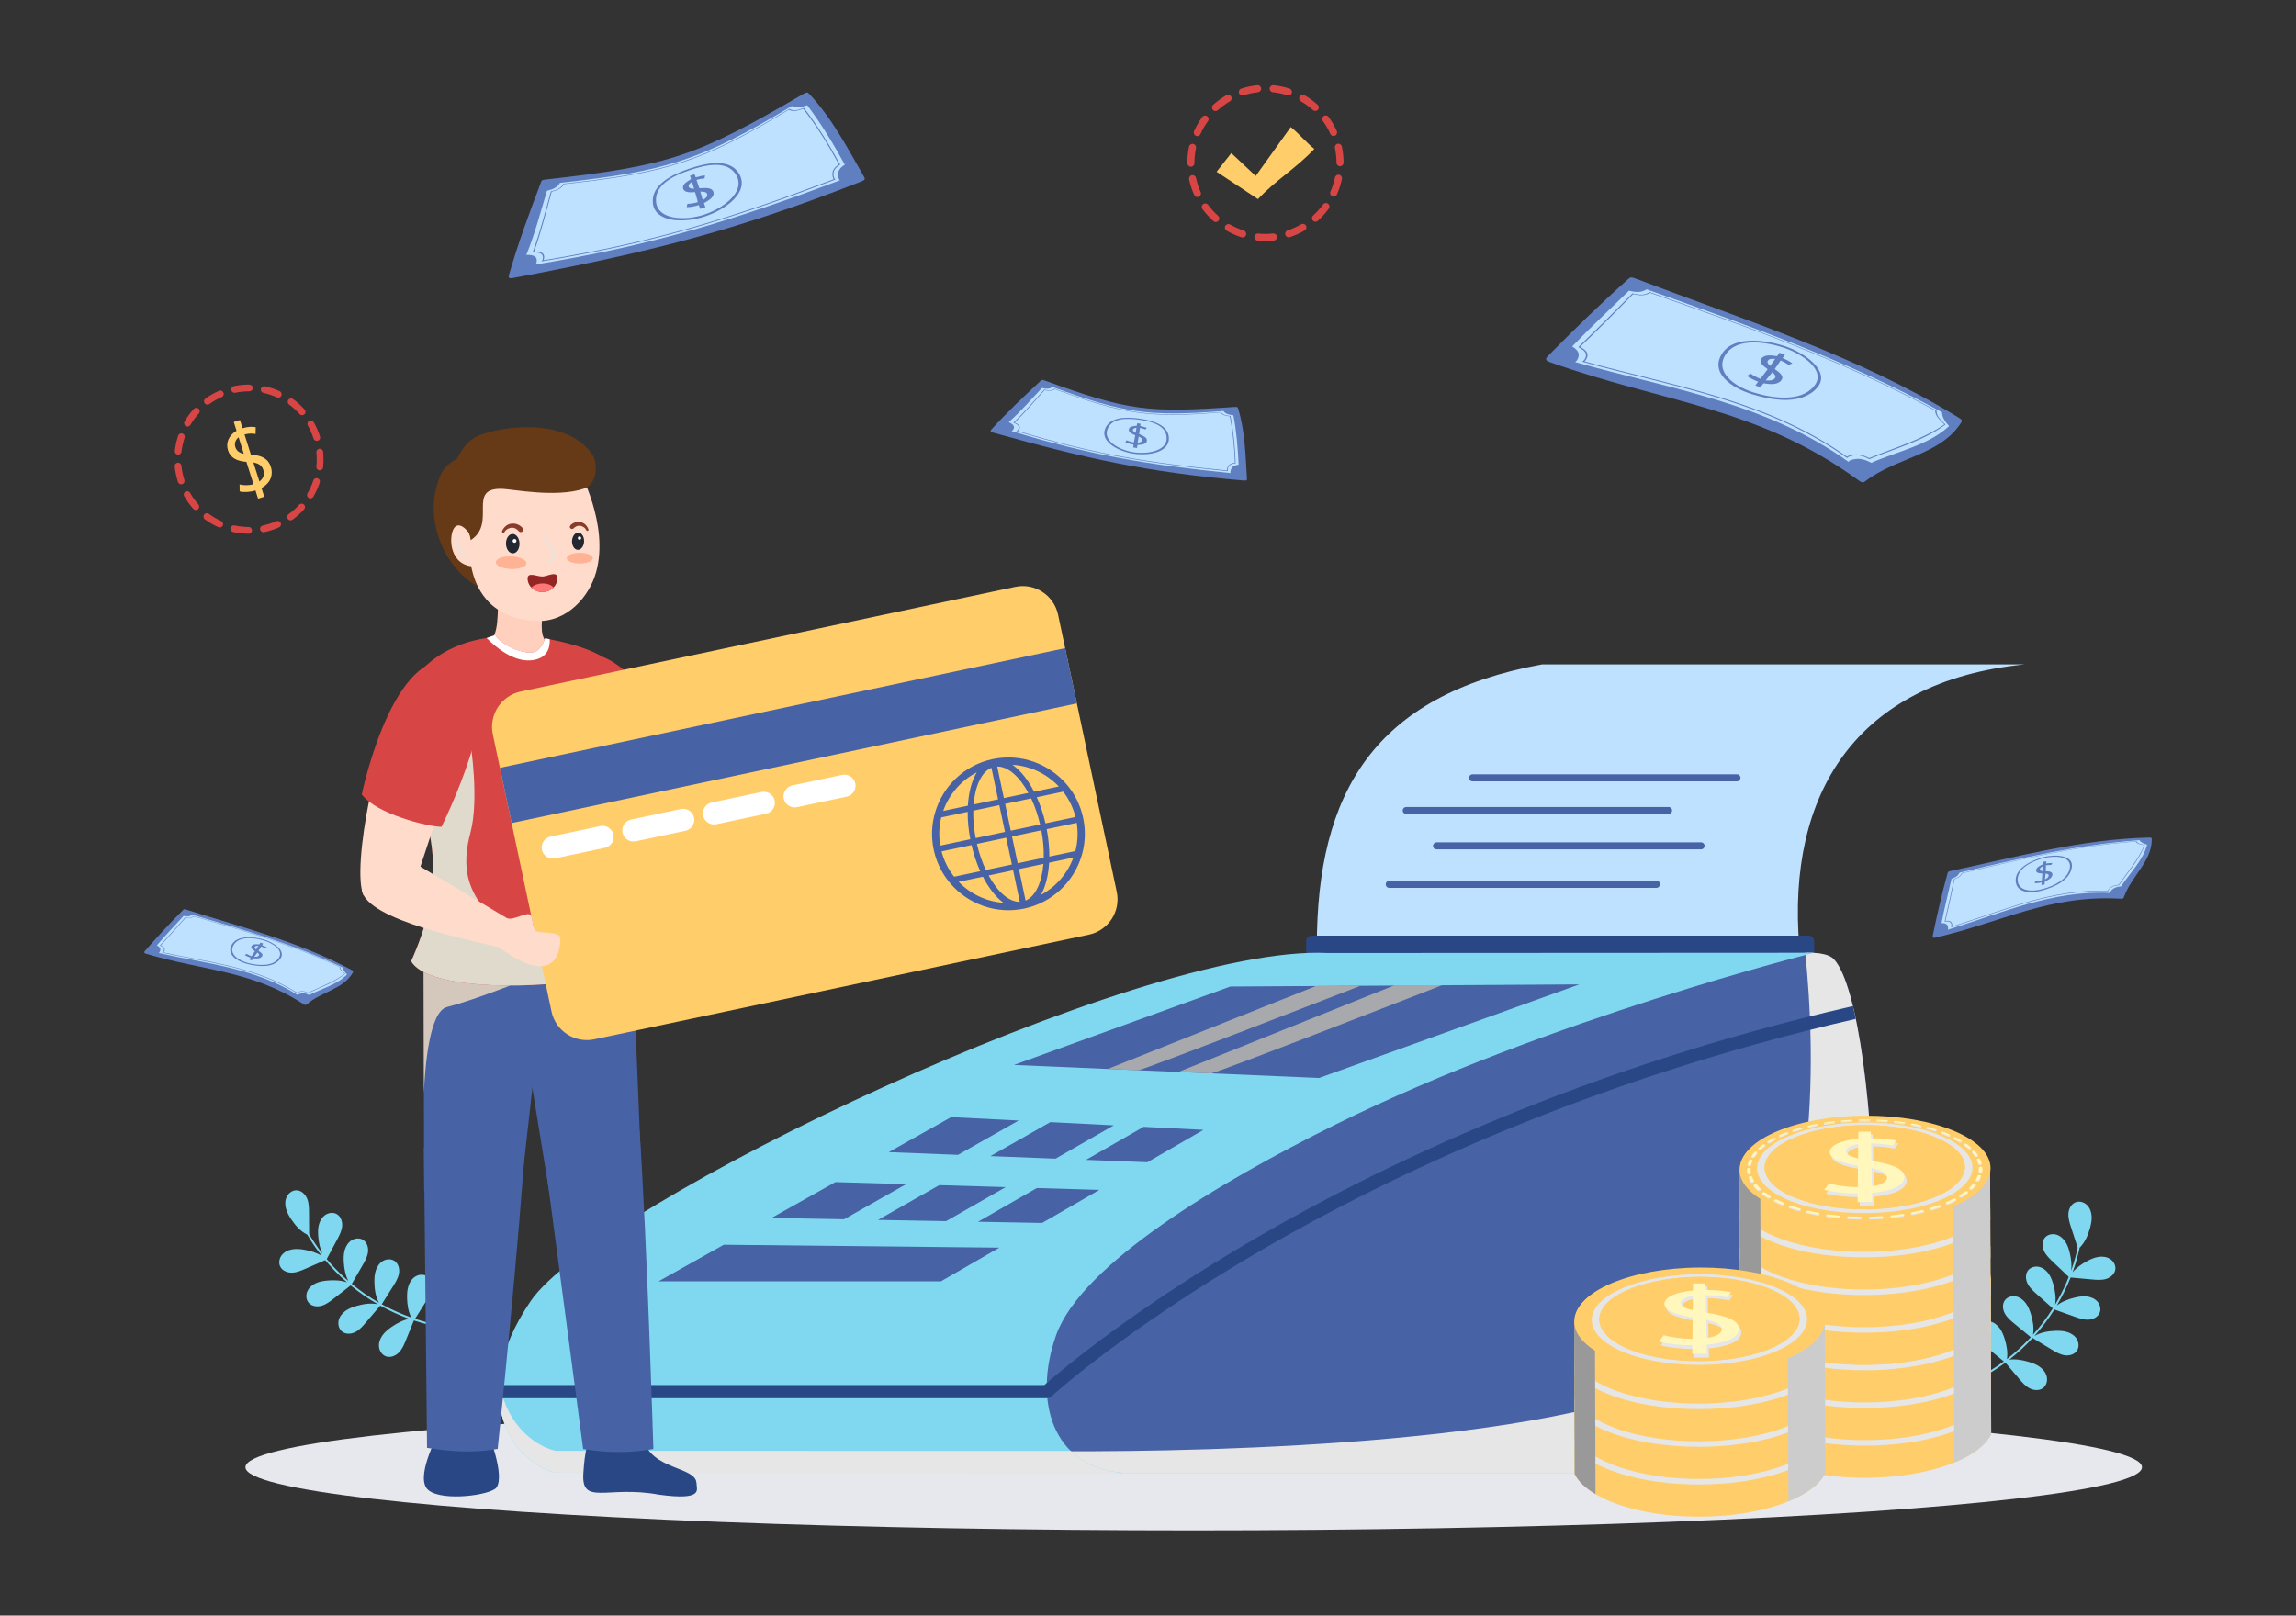<svg xmlns="http://www.w3.org/2000/svg" enable-background="new 0 0 1364 960" viewBox="0 0 1364 960" id="card-swiping-machine"><rect x="0" y="0" width="1364" height="960" fill="#333333" stroke="none"/><path fill="#7fd8ef" d="M253.86 758.47c-1.99-1.38-4.78-1.26-6.88-.06-2.1 1.2-3.54 3.34-4.3 5.64-.76 2.3-.89 4.75-.84 7.17.08 4 .68 8.11 2.47 11.66-5.54-1.95-10.93-4.32-16.11-7.1-.47-.25-.94-.51-1.41-.77 2.23-3.54 4.47-7.09 6.7-10.63 1.49-2.36 3.01-4.8 3.51-7.55.5-2.75-.26-5.92-2.56-7.51-1.99-1.38-4.78-1.26-6.88-.06-2.1 1.2-3.54 3.34-4.3 5.64s-.89 4.75-.84 7.17c.08 4.13.72 8.37 2.64 11.99-5.66-3.26-11.04-6.99-16.07-11.14 2.13-3.68 4.25-7.35 6.38-11.03 1.4-2.42 2.82-4.92 3.22-7.68.39-2.77-.48-5.91-2.85-7.41-2.04-1.3-4.82-1.08-6.87.2s-3.41 3.47-4.08 5.8c-.67 2.32-.7 4.78-.56 7.19.23 3.86.94 7.82 2.73 11.22-3.57-3.09-6.96-6.39-10.12-9.89-.94-1.04-1.85-2.1-2.74-3.17 2.06-3.85 4.12-7.71 6.18-11.56 1.32-2.46 2.66-5.01 2.96-7.79.3-2.78-.68-5.89-3.09-7.31-2.08-1.23-4.86-.92-6.86.43-2.01 1.35-3.29 3.58-3.88 5.93-.59 2.34-.54 4.8-.32 7.21.31 3.44 1.03 6.94 2.52 10.02-2.91-3.74-5.58-7.67-7.98-11.76-.02-4.26-.04-8.52-.07-12.78-.01-2.8-.04-5.67-1.1-8.26-1.06-2.59-3.4-4.86-6.19-4.97-2.42-.09-4.71 1.5-5.83 3.64-1.12 2.14-1.19 4.72-.59 7.07.6 2.34 1.81 4.49 3.15 6.5 2.47 3.71 5.56 7.2 9.53 9.16.01.01.01.03.02.04 2.55 4.36 5.4 8.53 8.52 12.5-3.05-1.9-6.65-2.96-10.22-3.58-2.38-.41-4.83-.66-7.21-.25-2.38.4-4.72 1.5-6.22 3.39-1.5 1.89-2.03 4.63-.98 6.8 1.23 2.52 4.25 3.74 7.04 3.66 2.8-.08 5.44-1.21 8-2.33 3.9-1.7 7.81-3.4 11.71-5.1 3.96 4.74 8.3 9.16 12.97 13.2-3.57-1.25-7.53-1.42-11.33-1.11-2.41.19-4.84.56-7.05 1.54-2.21.98-4.19 2.63-5.18 4.83-.99 2.21-.82 4.99.74 6.84 1.81 2.13 5.04 2.57 7.73 1.8 2.69-.77 4.96-2.53 7.17-4.24 3.36-2.61 6.71-5.23 10.07-7.84.15.12.3.25.45.37 4.94 4.03 10.2 7.65 15.72 10.83-4.15-.88-8.55-.22-12.65.97-2.32.68-4.62 1.53-6.59 2.94-1.96 1.41-3.57 3.42-4.09 5.78-.52 2.36.21 5.06 2.11 6.55 2.21 1.72 5.46 1.5 7.93.2 2.47-1.3 4.35-3.48 6.16-5.61 2.84-3.34 5.69-6.69 8.53-10.03.08.04.16.09.23.13l.01.12c.02-.03.04-.06.06-.09 5.42 3.01 11.08 5.58 16.91 7.69-3.74.74-7.26 2.6-10.42 4.78-2.03 1.4-3.98 2.97-5.42 4.96-1.45 1.99-2.36 4.46-2.1 6.91s1.82 4.82 4.14 5.65c2.68.96 5.75-.31 7.73-2.36 1.98-2.05 3.09-4.76 4.16-7.4 1.52-3.75 3.03-7.5 4.55-11.25.07-.1.13-.21.2-.31 6.48 2.15 13.16 3.71 19.93 4.63.71.1 1-1 .28-1.1-6.65-.91-13.21-2.43-19.58-4.52 2.12-3.36 4.24-6.72 6.36-10.09 1.49-2.36 3.01-4.8 3.51-7.55C256.92 763.23 256.16 760.06 253.86 758.47zM1175.55 787.4c1.46-1.93 4.14-2.7 6.51-2.22 2.37.48 4.41 2.06 5.85 4 1.44 1.94 2.33 4.23 3.05 6.54 1.18 3.82 1.9 7.92 1.32 11.84 4.65-3.59 9.02-7.54 13.06-11.81.37-.39.73-.78 1.09-1.17-3.23-2.66-6.47-5.32-9.7-7.99-2.16-1.78-4.37-3.61-5.71-6.07-1.34-2.45-1.62-5.7.07-7.94 1.46-1.93 4.14-2.7 6.51-2.22 2.37.48 4.41 2.06 5.85 4 1.44 1.94 2.33 4.23 3.05 6.54 1.22 3.94 1.95 8.18 1.26 12.21 4.34-4.87 8.28-10.1 11.75-15.63-3.17-2.82-6.35-5.65-9.52-8.47-2.09-1.86-4.23-3.78-5.47-6.28-1.24-2.5-1.4-5.76.37-7.93 1.53-1.87 4.24-2.54 6.59-1.97s4.33 2.23 5.69 4.22c1.36 1.99 2.17 4.32 2.79 6.65 1 3.74 1.56 7.72.94 11.51 2.42-4.05 4.6-8.25 6.5-12.57.56-1.28 1.09-2.57 1.61-3.87-3.17-3.01-6.34-6.02-9.5-9.03-2.03-1.93-4.1-3.92-5.26-6.46-1.16-2.54-1.21-5.8.63-7.91 1.59-1.82 4.32-2.4 6.65-1.75 2.33.65 4.25 2.37 5.55 4.41 1.3 2.04 2.03 4.39 2.57 6.74.78 3.36 1.21 6.91.76 10.31 1.59-4.47 2.88-9.03 3.88-13.67-1.32-4.05-2.64-8.1-3.95-12.16-.87-2.66-1.74-5.4-1.55-8.19.19-2.79 1.7-5.68 4.32-6.66 2.26-.85 4.94-.06 6.68 1.62 1.74 1.68 2.61 4.11 2.78 6.52.17 2.41-.31 4.83-.94 7.16-1.18 4.3-3.01 8.58-6.17 11.7 0 .02 0 .03-.01.05-1.05 4.94-2.45 9.8-4.16 14.54 2.3-2.77 5.39-4.9 8.58-6.61 2.13-1.14 4.38-2.14 6.77-2.51 2.39-.37 4.95-.06 6.97 1.27 2.02 1.32 3.39 3.76 3.06 6.15-.37 2.77-2.86 4.89-5.54 5.69s-5.54.56-8.33.3c-4.24-.39-8.48-.77-12.72-1.16-2.27 5.74-5 11.3-8.17 16.61 3-2.31 6.7-3.71 10.41-4.62 2.35-.58 4.77-.99 7.18-.75 2.4.24 4.81 1.18 6.44 2.96 1.63 1.78 2.35 4.48 1.44 6.72-1.05 2.59-3.98 4.03-6.77 4.14-2.79.11-5.51-.84-8.14-1.77-4.01-1.43-8.01-2.85-12.02-4.28-.1.16-.2.33-.31.5-3.42 5.38-7.28 10.47-11.52 15.23 3.66-2.14 8.05-2.9 12.31-3.05 2.42-.09 4.87 0 7.18.72 2.31.72 4.47 2.13 5.7 4.2 1.23 2.08 1.39 4.87.05 6.88-1.55 2.33-4.71 3.14-7.47 2.68-2.76-.46-5.22-1.94-7.61-3.39-3.75-2.28-7.5-4.56-11.26-6.84-.06.07-.12.13-.18.2l.03.12c-.03-.02-.05-.04-.08-.07-4.2 4.56-8.76 8.78-13.64 12.62 3.78-.48 7.71.18 11.4 1.26 2.36.69 4.71 1.57 6.71 3 2 1.44 3.64 3.49 4.17 5.9.53 2.4-.21 5.15-2.15 6.66-2.25 1.75-5.56 1.52-8.08.19-2.52-1.33-4.43-3.55-6.27-5.72-2.62-3.08-5.24-6.17-7.85-9.25-.09-.08-.19-.16-.28-.23-5.48 4.08-11.33 7.66-17.46 10.66-.65.32-1.27-.63-.61-.96 6.03-2.95 11.78-6.46 17.17-10.45-3.07-2.53-6.14-5.05-9.2-7.58-2.16-1.78-4.37-3.61-5.71-6.07C1174.14 792.88 1173.87 789.63 1175.55 787.4z"></path><ellipse cx="709.16" cy="871.85" fill="#e6e8ed" rx="563.35" ry="37.53"></ellipse><path fill="#bde1ff" d="M1068.92,562.36H782.3c0-91.32,34.01-149.28,133.73-167.55h286.62    C1102.48,404.91,1061.49,471.88,1068.92,562.36z"></path><path fill="#294784" d="M1074.54,555.98H779.23c-1.79,0-3.25,1.45-3.25,3.25v6.25c0,1.79,1.45,3.25,3.25,3.25h295.31    c1.79,0,3.25-1.45,3.25-3.25v-6.25C1077.78,557.44,1076.33,555.98,1074.54,555.98z"></path><path fill="#4762a5" d="M666.92,875.18c0,0-67.74,2.99-43.5-85.14c24.35-88.54,437.52-251.07,466.1-220    c28.59,31.07,38.46,305.14-11.73,305.15C961.05,875.22,666.92,875.18,666.92,875.18z"></path><path fill="#e6e6e6" d="M1077.78,875.19c-116.73,0.03-410.87-0.02-410.87-0.02s-20.34,0.91-34.74-12.79    c88.41,0.25,307.89-4.03,380.04-51.07c72.71-47.42,65.97-189.55,60.27-245.14c8.54-0.22,14.41,1,17.04,3.86    C1118.1,601.11,1127.98,875.18,1077.78,875.19z"></path><path fill="#7fd8ef" d="M329.94,875.12c-23.92-5.73-53.93-44.06-14.78-101.86s361.7-212.54,473.56-206.95l289.06-0.15    c0,0-157.09,38.97-284.51,102.13c-68.49,33.95-150.96,82.97-165.89,125.19c-13.86,39.19-1.96,78.38,39.53,81.7L329.94,875.12z"></path><path fill="#e6e6e6" d="M666.91,875.18l-336.97-0.06c-16.77-4.02-36.53-24.06-33.36-55.61c2.5,24.03,19.03,39.18,33.36,42.6    l306.13,0.06C643.4,869.39,653.64,874.12,666.91,875.18z"></path><polygon fill="#4762a5" points="602.37 632.81 730.92 586.22 938.16 584.96 783.65 640.55"></polygon><path fill="#a7a9ac" d="M658.11 635.19c0 0 15.64.67 18.13.77 2.5.11 132.06-50.21 132.06-50.21l-26.39.12L658.11 635.19zM700.04 636.98c0 0 16.78.72 19.46.83 2.69.11 137.13-52.36 137.13-52.36l-28.13-.02L700.04 636.98z"></path><path fill="#4762a5" d="M984.06 527.59H825.3c-1.34 0-2.32-1.26-2-2.56l.04-.15c.23-.92 1.05-1.56 2-1.56h158.75c1.28 0 2.25 1.16 2.03 2.42l-.03.15C985.91 526.88 985.06 527.59 984.06 527.59zM1010.55 504.73H853.39c-1.33 0-2.31-1.25-2-2.54l.02-.06c.22-.93 1.05-1.58 2-1.58h157.16c1.28 0 2.24 1.15 2.03 2.4l-.01.06C1012.42 504.01 1011.56 504.73 1010.55 504.73zM1031.91 464.3H874.75c-1.33 0-2.31-1.25-2-2.54l.02-.06c.22-.93 1.05-1.58 2-1.58h157.16c1.28 0 2.24 1.15 2.03 2.4l-.01.06C1033.78 463.57 1032.92 464.3 1031.91 464.3zM991.3 483.67H835.38c-1.34 0-2.32-1.26-2-2.56l0 0c.23-.92 1.05-1.56 2-1.56H991.3c1.28 0 2.25 1.16 2.03 2.42l0 0C993.15 482.95 992.3 483.67 991.3 483.67z"></path><g><path fill="#294784" d="M1102.48,605.44c-158.64,36.39-278.63,94.16-352.1,136.81c-82,47.59-125.35,87.14-125.78,87.55     c-0.66,0.59-1.49,0.95-2.38,1.02c-0.08,0.02-0.17,0.02-0.27,0.02H296.41c-0.19-2.5-0.22-5.11-0.09-7.82h324.14     c0.39-0.34,0.88-0.77,1.45-1.27c10.54-9.19,52.95-44.66,124.3-86.11c73.99-42.99,194.84-101.19,354.57-137.82     C1101.36,600.24,1101.94,602.79,1102.48,605.44z"></path></g><g><polygon fill="#4762a5" points="501.42 724.51 458.35 723.72 496.27 702.43 538.27 703.67"></polygon><polygon fill="#4762a5" points="562.05 725.63 521.6 724.89 557.96 704.25 597.44 705.41"></polygon><polygon fill="#4762a5" points="619.12 726.69 581.03 725.99 615.96 705.96 653.14 707.05"></polygon><polygon fill="#4762a5" points="569.11 686.23 527.98 684.62 565.04 663.82 605.15 665.84"></polygon><polygon fill="#4762a5" points="627.05 688.49 588.39 686.98 623.96 666.79 661.68 668.7"></polygon><polygon fill="#4762a5" points="558.95 761.41 391.21 761.41 429.97 739.65 593.67 741.38"></polygon><polygon fill="#4762a5" points="681.62 690.62 645.2 689.2 679.39 669.59 714.93 671.39"></polygon></g><g><path fill="#ffd0bd" d="M425.08,459.49l0.69,33.11c-21.92,2.93-93.22-44.74-90.67-56.79c5.27-24.87,35.3-37.77,35.3-37.77     L425.08,459.49z"></path><path fill="#d84545" d="M361.74,465.53c12.94,11.8,29.22,18.24,29.22,18.24c6.74-1.15,21.14-18.61,26.73-39.18     c-22.22-19.64-42.87-47.98-59.3-54.1c0,0-28.69,17.47-30.47,32.7C326.92,431.7,345.32,450.56,361.74,465.53z"></path><path fill="#ffd0bd" d="M533.39,481.44c1.08-8.77-17.94-1.04-24.21-8.44c0.18-2.15,6.93-6.57,4.55-8.11     c-4.82-3.12-13.87,6.89-18.97,9.22l0.19,16.46C503.29,494.24,531.41,497.58,533.39,481.44z"></path><path fill="#ffd0bd" d="M418.21,456.08c14.55,9.11,48.95,13.36,81.88,17.98l-0.65,15.87c0,0-65.44,11.75-89.72-1.64L418.21,456.08z     "></path><path fill="#d4c8bc" d="M390.96,483.77c0,0-15.33-17.67-13.32-37.74c2.01-20.06-13.99-29.27-13.99-29.27l-1.91,48.76     C374.68,477.33,390.96,483.77,390.96,483.77z"></path><path fill="#294784" d="M413.83 881.5c.01-.14-.04-.26-.1-.37-.52-9.71-26.83-7.62-31.59-26-7.91-15.75-20.64 19.53-28.6-1.75-5.88-.78-6.72 19.12-6.9 21.02-1.92 21.13 13.73 8 44.71 13.74C418.66 891.92 413.62 884.89 413.83 881.5zM289.47 850.17l-29.35 2.46c0 0-14.2 26.13-5.49 32.95 8.71 6.82 37.22 2.77 40.33-1.67C300.27 876.3 289.47 850.17 289.47 850.17z"></path><path fill="#4762a5" d="M388.16,861.03c-13.83,2.5-27.74,2.32-41.72,0l-22.45-169.39l55.97-19.7    C384.42,737.76,388.16,861.03,388.16,861.03z"></path><path fill="#4762a5" d="M381.51 708.12l-54.27 5.99-29.73-182.84c0 0 74.12-14.42 77.39 14.13L381.51 708.12zM295.66 860.97c-14.44 2.5-26.46 1.73-41.96-.6l-1.86-178.47 60.87-13.07C308.62 737.95 295.66 860.97 295.66 860.97z"></path><path fill="#4762a5" d="M327.88,543.74l-18.63,165.15l-57.28-1.41l-0.15-57.81v-0.11l-0.19-76.72L251.58,556    C251.58,556,328.27,513.59,327.88,543.74z"></path><path fill="#d4c8bc" d="M303.09,585.63c0,0-23.78,9.28-37.58,12.77c-10.33,2.61-13,35.01-13.69,51.16l-0.19-76.72L303.09,585.63z"></path><path fill="#ffd0bd" d="M290.29,381.07c17.19,22.06,36.97,16.24,34.96,1.1c-2.09-1.95-2.99-4.33-3.29-7.14    c-0.39-3.55,0.14-7.77,0.31-12.67c0.03-0.83,0.05-1.69,0.06-2.56l-2.41-0.31l-5.71-0.74l-18.21-2.36    c-0.08,1.55-0.13,3.2-0.17,4.88c-0.18,5.67-0.4,11.75-2.08,15.77C292.97,378.92,291.87,380.35,290.29,381.07z"></path><path fill="#d84545" d="M347.1,582.16l-0.08,0.02c-37.66,6.19-93.63,4.96-102.75-10.98c17.64-39.27,14.38-66.33,7.78-88.97    c-7.35-25.21-18.87-44.94-10.3-69.93c5.92-17.24,25.68-30.12,47.32-33.15c1.76-0.24,3.37-1.24,5.16-1.76    c3.33,5.99,16.67,11.5,22.67,10.2c4.72-1,6.96-8.34,6.96-8.34c0.93,0.19,1.82,0.44,2.72,0.62c16.18,3.15,25.47,6.89,31.79,10.62    c24.57,14.5,2.06,117.6,23.12,175.15C384.07,572.66,368.57,578.62,347.1,582.16z"></path><path fill="#e0dacd" d="M347.1,582.16l-0.08,0.02c-37.66,6.19-93.63,4.96-102.75-10.98c17.64-39.27,14.38-66.33,7.78-88.97    l27.46-40.43c0,0,5.29,32.91,0,52.9c-5.29,19.98-3.9,38.14,21.6,58.08C326.62,572.72,347.1,582.16,347.1,582.16z"></path><path fill="#fff" d="M289.08,379.14c5.65,5.67,16.02,14.23,26.5,13.23c9.72-0.92,11.24-7.62,11.02-12.5    c-0.89-0.23-1.79-0.43-2.72-0.62c0,0-2.24,7.34-6.96,8.34c-6.02,1.3-19.35-4.22-22.68-10.21    C292.45,377.91,290.73,378.49,289.08,379.14z"></path><path fill="#663917" d="M262.3,281.28c5.08-10.42,16.28-9.32,38.23-8.87c21.95,0.45,39.37,18.61,38.92,40.55     c-0.45,21.95-16.02,36.55-37.82,39.07C272.69,355.38,246.84,312.97,262.3,281.28z"></path><path fill="#ffdbcc" d="M343.71,278.79c0,0,18.42,32.8,10.38,61.34c-4.1,14.55-17.32,29.77-35.56,28.86      c-28.94-1.44-36.57-21.15-38.66-32.92c-3.33-18.74-3.51-38.15,0.05-49.34L343.71,278.79z"></path><ellipse cx="304.6" cy="323.05" fill="#222731" rx="4.02" ry="5.75" transform="rotate(-1.403 304.733 322.619)"></ellipse><ellipse cx="343.4" cy="321.57" fill="#222731" rx="5.12" ry="3.58" transform="rotate(-87.92 343.428 321.581)"></ellipse><path fill="#f2e0d5" d="M329.79,326.53c-1.9-3.23-5.35-5.85-5.53-9.95c-0.07-0.66-1.07-0.73-1.18-0.05      c-2.22,5.14,4.19,8.18,4.42,12.05c0.29,4.82-6.01,6.13-3.61,6.27C326.79,335.03,332.16,332.32,329.79,326.53z"></path><path fill="#873c29" d="M310.18 313.44c-.22-.24-.46-.45-.71-.66-.55-.46-1.14-.8-1.8-1.09-1.22-.54-2.56-.7-3.88-.54-2.55.31-4.49 2.13-5.53 4.4-.37.81 1 1.45 1.42.66.45-.85 1.04-1.45 1.9-1.9.76-.4 1.65-.71 2.45-.73.45-.01.84.03 1.2.12.25.06.5.14.74.24.25.1.25.1.46.21.43.24.77.48 1.03.73.5.46.81 1.04 1.49 1.26.81.26 1.88-.36 1.83-1.29C310.76 314.29 310.58 313.86 310.18 313.44zM339.2 311.82c.21-.19.45-.36.68-.53.52-.36 1.08-.62 1.68-.82 1.12-.38 2.33-.42 3.48-.18 2.24.47 3.82 2.24 4.56 4.33.27.74-1 1.21-1.31.48-.34-.79-.81-1.37-1.53-1.83-.65-.41-1.41-.76-2.12-.84-.4-.04-.75-.04-1.08.01-.23.04-.46.09-.68.15-.23.07-.23.07-.42.15-.4.18-.72.37-.97.56-.48.37-.8.86-1.42 1.01-.74.17-1.64-.47-1.53-1.28C338.62 312.53 338.82 312.17 339.2 311.82z"></path><path fill="#942525" d="M331.12,343.42c0.07,2.15-0.78,4.14-2.24,5.64c-1.56,1.62-3.82,2.67-6.35,2.75        c-2.72,0.09-5.19-0.96-6.87-2.68c-1.34-1.37-2.18-3.16-2.24-5.15c-0.14-4.48,5.65-1.29,8.95-1.39        C325.14,342.51,330.98,338.94,331.12,343.42z"></path><path fill="#ff7878" d="M328.88,349.07c-1.56,1.62-3.82,2.67-6.35,2.75c-2.72,0.09-5.19-0.96-6.87-2.68        c1.29-1.38,3.65-2.34,6.38-2.43C325,346.61,327.59,347.58,328.88,349.07z"></path><ellipse cx="303.65" cy="334.35" fill="#ffb394" rx="3.75" ry="9.13" transform="rotate(-87.92 303.667 334.363)"></ellipse><ellipse cx="344.46" cy="331.68" fill="#ffb394" rx="7.76" ry="3.19"></ellipse><circle cx="305.67" cy="321.42" r="1.12" fill="#fff"></circle><circle cx="344.27" cy="319.76" r=".99" fill="#fff"></circle><path fill="#663917" d="M351.84,270.02c3.57,5.14,3.18,17.58-4.94,20.34c-16.29,5.53-42.3,0.35-48.39,0.12     c-21.84-0.81-2.83,20.43-19.14,30.68c-0.15-3.85-1.35-6.83-5.28-7.28c-4.62-0.26-6.35,3.06-7.08,5.19c0,0-19.48-34.42,4.58-46.45     c0,0,4.07-10.08,12.32-13.58C297.93,253.1,336.33,247.66,351.84,270.02z"></path><path fill="#ffdbcc" d="M269.37,314.44c2.78-5.34,8.14,0.31,9.12,2.46c2.08,4.56,3.49,19.74,3.49,19.74     C267.12,336.34,266.58,319.78,269.37,314.44z"></path><path fill="#f2e0d5" d="M271.8,318.78c1.04-0.57,2.61-0.4,3.22,0.72c0.27,0.49-0.39,0.98-0.73,0.5c-0.26-0.36-0.73-0.52-1.16-0.37     c-0.38,0.14-0.69,0.59-0.85,0.95c-0.49,1.09,0.09,2.38,0.56,3.38c0.46,1,1.06,1.94,1.75,2.8c0.73,0.91,1.71,1.57,2.44,2.47     c0.7,0.85-0.45,2.17-1.4,1.63c-0.73-0.42-1.29-1.1-1.82-1.73c-0.5-0.59-0.95-1.21-1.36-1.86c-0.84-1.33-1.56-2.83-1.9-4.37     C270.26,321.52,270.4,319.55,271.8,318.78z"></path><path fill="#ffdbcc" d="M215.95,531.83l33.01-14.47l30.56-92.63c0,0-26.47-22.64-40.21-6.82    C224.63,434.8,208.53,516.31,215.95,531.83z"></path><path fill="#d84545" d="M214.92,472.06c8.73,11.73,39.51,19.25,47.36,19.25c0,0,40.49-81.03,15.29-95.34    C235.49,372.08,214.92,472.06,214.92,472.06z"></path><g><path fill="#ffcd69" d="M628.58,365.28l34.85,164.67c1.23,5.8-0.01,11.55-3.01,16.16c-1.75,2.69-4.1,4.98-6.9,6.67     c-1.99,1.2-4.22,2.1-6.63,2.61l-293.83,62.19c-11.59,2.45-22.98-4.95-25.43-16.55l-34.85-164.67     c-2.45-11.59,4.95-22.98,16.54-25.43l293.83-62.19C614.74,346.28,626.13,353.69,628.58,365.28z"></path><rect width="343.24" height="33.55" x="296.75" y="420.36" fill="#4762a5" transform="rotate(-11.958 468.24 437.117)"></rect><path fill="#4762a5" d="M643.14,484.58c-1.38-5.59-3.75-10.7-6.9-15.16c-0.75-1.07-1.55-2.1-2.39-3.1     c-10.44-12.41-27.22-18.82-44.16-15.24c-16.94,3.59-29.68,16.25-34.2,31.82c-0.36,1.25-0.68,2.52-0.93,3.8     c-1.07,5.36-1.18,10.99-0.17,16.66c0.09,0.51,0.18,1.02,0.29,1.52c0.14,0.65,0.29,1.29,0.46,1.93     c1.43,5.59,3.86,10.68,7.07,15.13c0.77,1.07,1.58,2.1,2.44,3.09c10.47,12.16,27.07,18.41,43.84,14.86c0,0,0,0,0,0l0,0l0,0     c16.77-3.55,29.42-15.99,34.06-31.35c0.38-1.25,0.71-2.52,0.97-3.81c1.12-5.36,1.29-11.01,0.33-16.69     c-0.1-0.65-0.23-1.3-0.36-1.95C643.38,485.59,643.26,485.08,643.14,484.58z M638.93,485.48l-17.82,3.77     c-1.28-5.53-3.04-10.78-5.19-15.52l15.7-3.32C634.98,474.75,637.51,479.84,638.93,485.48z M592.43,455.52     c6.38-0.15,13.22,5.93,18.51,15.65l-14.55,3.08L592.43,455.52z M588.98,456.25l3.96,18.73l-14.55,3.08     C579.29,467.03,583.08,458.7,588.98,456.25z M593.67,478.43l3.37,15.91l-17.42,3.69c-1.09-5.71-1.54-11.24-1.42-16.32     L593.67,478.43z M597.77,497.79l3.37,15.91l-15.47,3.27c-2.17-4.59-4-9.83-5.32-15.5L597.77,497.79z M601.87,517.15l3.96,18.73     c-6.38,0.15-13.22-5.93-18.51-15.65L601.87,517.15z M609.28,535.15l-3.96-18.73l14.55-3.08     C618.96,524.37,615.17,532.7,609.28,535.15z M604.59,512.97l-3.37-15.91l17.42-3.69c1.09,5.71,1.54,11.24,1.42,16.32     L604.59,512.97z M600.49,493.61l-3.37-15.91l15.47-3.27c2.17,4.59,4,9.83,5.32,15.5L600.49,493.61z M629,467.35l-14.66,3.1     c-1.72-3.35-3.65-6.4-5.73-9.05c-2.31-2.93-4.71-5.25-7.13-6.93c0,0,0.01,0,0.01,0C612.06,455.09,621.89,459.82,629,467.35z      M580.27,458.96C580.28,458.96,580.28,458.96,580.27,458.96c-1.53,2.52-2.79,5.61-3.71,9.22c-0.83,3.27-1.35,6.84-1.57,10.59     l-14.66,3.1C563.77,472.11,570.85,463.82,580.27,458.96z M559.17,485.73l15.7-3.32c-0.03,5.21,0.48,10.72,1.55,16.29l-17.83,3.77     C557.6,496.75,557.86,491.08,559.17,485.73z M559.34,505.93l17.81-3.77c1.28,5.53,3.04,10.78,5.18,15.52l-15.49,3.28     C563.42,516.63,560.82,511.56,559.34,505.93z M569.52,524l14.4-3.05c1.72,3.35,3.65,6.4,5.73,9.05c2.11,2.68,4.3,4.84,6.51,6.47     c-0.01,0-0.01,0-0.02,0C585.94,535.74,576.47,531.2,569.52,524z M618.38,531.77c-0.01,0-0.01,0-0.01,0.01     c1.36-2.39,2.49-5.25,3.33-8.56c0.83-3.27,1.35-6.84,1.57-10.59l14.4-3.05C634.22,518.97,627.4,526.96,618.38,531.77z      M638.87,505.72l-15.49,3.28c0.04-5.21-0.48-10.72-1.55-16.29l17.81-3.77C640.58,494.68,640.25,500.37,638.87,505.72z"></path><path fill="#fff" d="M359.34 503.79l-29.6 6.26c-3.55.75-7.07-1.54-7.82-5.09l0 0c-.75-3.55 1.54-7.07 5.09-7.83l29.6-6.26c3.55-.75 7.07 1.54 7.83 5.09l0 0C365.19 499.52 362.9 503.04 359.34 503.79zM407.24 493.65l-29.6 6.26c-3.55.75-7.07-1.54-7.83-5.09l0 0c-.75-3.55 1.54-7.07 5.09-7.83l29.6-6.26c3.55-.75 7.07 1.54 7.83 5.09l0 0C413.08 489.38 410.79 492.9 407.24 493.65zM455.13 483.52l-29.6 6.26c-3.55.75-7.07-1.54-7.82-5.09l0 0c-.75-3.55 1.54-7.07 5.09-7.83l29.6-6.26c3.55-.75 7.07 1.54 7.82 5.09l0 0C460.98 479.24 458.69 482.77 455.13 483.52zM503.03 473.38l-29.6 6.26c-3.55.75-7.07-1.54-7.82-5.09l0 0c-.75-3.55 1.54-7.07 5.09-7.83l29.6-6.26c3.55-.75 7.07 1.54 7.82 5.09l0 0C508.87 469.11 506.58 472.63 503.03 473.38z"></path></g><path fill="#ffdbcc" d="M232.29,504.56l70.8,42.17l-5.37,16.46c-16.21-4.18-80.67-16.27-82.8-34.56L232.29,504.56z"></path><path fill="#ffdbcc" d="M332.95,557.76c0.15-4.87-13.65-2.77-14.89-4.8c-1.81-2.94-1.59-7.92-2.74-9.21    c-2.07-2.31-10.16,3.38-14.01,1.92l-6.08,16.25C315.83,578.06,332.3,579.71,332.95,557.76z"></path></g><g><path fill="#ffcd69" d="M1182.59,762.09l0.32,90.15c-3.12,6.54-10.96,12.37-21.94,16.84c-13.62,5.55-32.09,8.99-52.42,9.07      c-25.64,0.09-48.37-5.21-62.15-13.39c-5.95-3.52-10.25-7.58-12.39-11.99l-0.32-90.15L1182.59,762.09z"></path><path fill="#e6e6e6" d="M1182.67,785.08l0.03,7.06c-11.75,12.97-40.24,21.99-74.37,22.11c-34.13,0.12-62.68-8.69-74.53-21.58      l-0.03-7.06c7.09,14.58,37.84,25.51,74.54,25.38C1145.02,810.85,1175.69,799.71,1182.67,785.08z"></path><path fill="#e6e6e6" d="M1182.75,807.47l0.02,7.06c-11.75,12.97-40.24,21.99-74.37,22.11c-34.13,0.12-62.68-8.69-74.53-21.58      l-0.02-7.06c7.09,14.58,37.84,25.51,74.54,25.38C1145.1,833.24,1175.77,822.1,1182.75,807.47z"></path><path fill="#e6e6e6" d="M1182.83,829.86l0.03,7.06c-11.75,12.97-40.24,21.99-74.37,22.11c-34.14,0.12-62.68-8.69-74.53-21.58      l-0.03-7.06c7.09,14.58,37.84,25.51,74.54,25.38C1145.18,855.63,1175.85,844.49,1182.83,829.86z"></path><path fill="#999" d="M1046.04,762.58l0.36,102.18c-5.95-3.52-10.25-7.58-12.39-11.99l-0.32-90.15L1046.04,762.58z"></path><path fill="#ccc" d="M1182.59,762.09l0.32,90.15c-3.12,6.54-10.96,12.37-21.94,16.84l-0.38-106.91L1182.59,762.09z"></path><ellipse cx="1108.14" cy="761.92" fill="#ffcd69" rx="74.38" ry="31.35" transform="matrix(1 -.004 .004 1 -2.686 3.922)"></ellipse><g><path fill="#ffcd69" d="M1108.04,734.1c-32.12,0.11-60.47,10.58-63.59,24.6c-3.47,15.56,24.93,29.39,63.78,29.26     c38.85-0.14,67.15-14.17,63.58-29.71C1168.59,744.25,1140.16,733.98,1108.04,734.1z M1108.23,785.7     c-35.88,0.13-62.33-12.6-59.34-27.02c2.71-13.08,29.1-22.91,59.17-23.02c30.06-0.11,56.53,9.54,59.33,22.6     C1170.46,772.66,1144.11,785.57,1108.23,785.7z"></path><path fill="#ffcd69" d="M1108.03,730.57c-36.78,0.13-69.63,12.02-73.81,28.16c-4.72,18.23,28.16,34.71,74.03,34.54     c45.88-0.16,78.64-16.87,73.79-35.07C1177.75,742.1,1144.81,730.44,1108.03,730.57z M1108.24,787.95     c-38.85,0.14-67.25-13.69-63.78-29.26c3.12-14.01,31.48-24.48,63.59-24.6c32.12-0.11,60.55,10.16,63.77,24.15     C1175.39,773.78,1147.09,787.81,1108.24,787.95z"></path><path fill="#e6e6e6" d="M1108.04,734.1c-32.12,0.11-60.47,10.58-63.59,24.6c-3.47,15.56,24.93,29.39,63.78,29.26     c38.85-0.14,67.15-14.17,63.58-29.71C1168.59,744.25,1140.16,733.98,1108.04,734.1z M1108.23,785.7     c-35.88,0.13-62.33-12.6-59.34-27.02c2.71-13.08,29.1-22.91,59.17-23.02c30.06-0.11,56.53,9.54,59.33,22.6     C1170.46,772.66,1144.11,785.57,1108.23,785.7z"></path><path fill="#ffcd69" d="M1167.38,758.26c3.09,14.4-23.27,27.31-59.15,27.44c-35.88,0.13-62.33-12.6-59.34-27.02     c2.71-13.08,29.1-22.91,59.17-23.02C1138.11,735.55,1164.58,745.2,1167.38,758.26z"></path><path fill="#e6e6e6" d="M1133.03,768.33c-0.43-4.85-7.09-7.47-19.74-9.5l-0.23-10.52c6.01,0.07,10.5,0.86,12.77,1.35l2.37-3.1     c-3.15-0.69-8.26-1.33-15.21-1.36l-0.09-3.95l-7.48,0.03l-0.03,4.24c-10.17,0.94-16.77,3.93-17.03,7.81     c-0.27,4.04,6.12,6.62,16.92,8.43l-0.08,12.94c-6.69-0.08-12.92-1.06-17.2-2.22l-2.87,3.84c4.13,1.24,12.36,2.21,20.04,2.22     l-0.03,5.15l8.68-0.03l-0.12-5.48C1127.21,776.95,1133.43,772.83,1133.03,768.33z M1098.05,752.83c0.05-1.53,2.19-3.25,7.32-4.06     l-0.06,8.58C1100.26,756.18,1097.98,754.87,1098.05,752.83z M1113.62,774.19l-0.24-11.03c6.46,1.4,9.21,3.02,9.35,5.55     C1122.86,771.28,1119.6,773.3,1113.62,774.19z"></path><path fill="#fff7bc" d="M1131.65,766.26c-0.41-4.78-7-7.36-19.56-9.36l-0.18-10.38c5.97,0.07,10.43,0.85,12.68,1.33l2.36-3.06     c-3.12-0.68-8.2-1.32-15.1-1.34l-0.07-3.9l-7.43,0.03l-0.04,4.18c-10.11,0.92-16.67,3.88-16.95,7.7     c-0.29,3.98,6.05,6.53,16.77,8.31l-0.14,12.76c-6.64-0.08-12.82-1.04-17.07-2.19l-2.86,3.78c4.1,1.22,12.27,2.18,19.89,2.19     l-0.05,5.08l8.62-0.03l-0.1-5.4C1125.83,774.75,1132.03,770.69,1131.65,766.26z M1096.98,750.98c0.06-1.5,2.19-3.21,7.29-4.01     l-0.09,8.47C1099.17,754.28,1096.91,752.99,1096.98,750.98z M1112.35,772.04l-0.19-10.87c6.41,1.38,9.13,2.98,9.26,5.47     C1121.54,769.17,1118.3,771.15,1112.35,772.04z"></path><path fill="#e6e6e6" d="M1105.18,791.79c-0.01,0-0.03,0-0.04,0c-2.19-0.03-4.39-0.11-6.54-0.22c-0.59-0.03-1.01-0.28-0.93-0.56      c0.08-0.28,0.63-0.48,1.22-0.44c2.08,0.11,4.22,0.19,6.34,0.22c0.6,0.01,1.06,0.24,1.04,0.52      C1106.24,791.57,1105.76,791.79,1105.18,791.79z M1111.66,791.76c-0.58,0-1.06-0.21-1.09-0.48c-0.03-0.28,0.43-0.52,1.03-0.53      c2.11-0.05,4.24-0.15,6.33-0.28c0.58-0.04,1.14,0.15,1.23,0.43c0.09,0.28-0.32,0.53-0.91,0.57c-2.15,0.14-4.35,0.24-6.53,0.29      C1111.7,791.76,1111.68,791.76,1111.66,791.76z M1092.37,791.1c-0.07,0-0.15,0-0.23-0.01c-2.12-0.2-4.24-0.45-6.3-0.73      c-0.57-0.08-0.87-0.36-0.68-0.62c0.19-0.27,0.8-0.42,1.37-0.34c2,0.28,4.05,0.51,6.11,0.71c0.58,0.06,0.94,0.32,0.81,0.59      C1093.33,790.93,1092.87,791.09,1092.37,791.1z M1124.46,790.94c-0.5,0-0.96-0.16-1.08-0.39c-0.14-0.27,0.21-0.54,0.79-0.6      c2.05-0.22,4.1-0.48,6.08-0.77c0.56-0.08,1.17,0.06,1.37,0.32c0.2,0.26-0.1,0.55-0.66,0.63c-2.05,0.31-4.16,0.57-6.28,0.8      C1124.61,790.93,1124.53,790.94,1124.46,790.94z M1080.15,789.4c-0.13,0-0.27-0.01-0.39-0.03c-1.98-0.36-3.94-0.77-5.82-1.21      c-0.51-0.12-0.7-0.42-0.41-0.66c0.29-0.25,0.95-0.34,1.46-0.22c1.82,0.43,3.72,0.82,5.64,1.17c0.54,0.1,0.79,0.39,0.55,0.64      C1081,789.28,1080.58,789.4,1080.15,789.4z M1136.63,789.12c-0.42,0-0.84-0.11-1.03-0.31c-0.25-0.25-0.01-0.54,0.53-0.65      c1.9-0.37,3.78-0.78,5.61-1.23c0.51-0.12,1.17-0.03,1.46,0.21c0.3,0.24,0.12,0.54-0.39,0.67c-1.88,0.46-3.82,0.89-5.78,1.27      C1136.9,789.11,1136.76,789.12,1136.63,789.12z M1068.99,786.8c-0.19,0-0.38-0.02-0.55-0.07c-1.76-0.51-3.49-1.06-5.13-1.63      c-0.45-0.16-0.51-0.46-0.13-0.68c0.38-0.22,1.05-0.26,1.5-0.11c1.6,0.56,3.27,1.09,4.98,1.58c0.49,0.14,0.61,0.44,0.27,0.67      C1069.71,786.71,1069.35,786.79,1068.99,786.8z M1147.72,786.41c-0.36,0-0.72-0.08-0.94-0.23c-0.34-0.23-0.22-0.53,0.26-0.67      c1.7-0.51,3.36-1.06,4.94-1.63c0.44-0.16,1.11-0.12,1.5,0.09c0.38,0.21,0.33,0.52-0.11,0.68c-1.62,0.59-3.33,1.15-5.09,1.68      C1148.1,786.38,1147.91,786.41,1147.72,786.41z M1059.26,783.4c-0.25,0-0.49-0.04-0.68-0.12c-1.49-0.63-2.93-1.29-4.28-1.98      c-0.37-0.19-0.31-0.49,0.14-0.67c0.45-0.18,1.11-0.18,1.48,0.01c1.31,0.66,2.71,1.3,4.16,1.91c0.41,0.17,0.41,0.48-0.01,0.68      C1059.86,783.34,1059.56,783.4,1059.26,783.4z M1157.36,782.92c-0.29,0-0.59-0.05-0.82-0.16c-0.42-0.2-0.43-0.5-0.02-0.68      c1.43-0.62,2.82-1.28,4.12-1.95c0.37-0.19,1.03-0.2,1.48-0.02c0.45,0.18,0.52,0.48,0.16,0.67c-1.33,0.7-2.76,1.37-4.24,2.02      C1157.85,782.87,1157.61,782.91,1157.36,782.92z M1051.27,779.36c-0.3,0-0.59-0.06-0.78-0.17c-1.18-0.72-2.3-1.48-3.32-2.24      c-0.28-0.21-0.1-0.49,0.4-0.64c0.5-0.14,1.13-0.09,1.41,0.12c0.99,0.74,2.08,1.47,3.23,2.17c0.33,0.2,0.21,0.49-0.27,0.66      C1051.74,779.32,1051.5,779.36,1051.27,779.36z M1165.25,778.8c-0.23,0-0.47-0.03-0.67-0.1c-0.48-0.16-0.6-0.45-0.28-0.65      c1.13-0.71,2.2-1.45,3.18-2.2c0.28-0.21,0.91-0.27,1.41-0.13c0.5,0.14,0.69,0.42,0.41,0.64c-1.01,0.77-2.11,1.54-3.27,2.27      C1165.85,778.74,1165.56,778.8,1165.25,778.8z M1045.21,774.84c-0.36,0-0.69-0.08-0.85-0.23c-0.84-0.78-1.61-1.6-2.28-2.41      c-0.18-0.22,0.1-0.49,0.63-0.59c0.53-0.1,1.11-0.01,1.3,0.21c0.66,0.79,1.41,1.58,2.23,2.34c0.23,0.22,0,0.49-0.52,0.62      C1045.56,774.82,1045.38,774.84,1045.21,774.84z M1171.21,774.23c-0.17,0-0.34-0.02-0.51-0.06c-0.52-0.12-0.76-0.39-0.53-0.61      c0.81-0.77,1.54-1.57,2.18-2.36c0.18-0.22,0.77-0.32,1.29-0.23c0.53,0.1,0.82,0.36,0.64,0.59c-0.66,0.82-1.41,1.64-2.23,2.44      C1171.9,774.14,1171.57,774.23,1171.21,774.23z M1041.22,770.02c-0.41,0-0.78-0.11-0.88-0.29c-0.5-0.83-0.91-1.68-1.22-2.51      c-0.09-0.23,0.29-0.47,0.83-0.53c0.55-0.06,1.06,0.07,1.15,0.3c0.31,0.81,0.71,1.62,1.2,2.43c0.14,0.23-0.19,0.48-0.73,0.56      C1041.45,770.01,1041.33,770.02,1041.22,770.02z M1175.1,769.36c-0.11,0-0.23-0.01-0.34-0.02c-0.54-0.08-0.88-0.33-0.74-0.55      c0.46-0.8,0.85-1.62,1.14-2.44c0.08-0.23,0.6-0.37,1.14-0.31c0.55,0.06,0.93,0.29,0.85,0.52c-0.3,0.84-0.69,1.69-1.16,2.52      C1175.88,769.25,1175.52,769.36,1175.1,769.36z M1039.32,765.05c-0.47,0-0.86-0.14-0.89-0.35c-0.14-0.84-0.2-1.68-0.17-2.52      c0.01-0.23,0.46-0.43,1-0.45c0.52-0.03,0.98,0.15,0.97,0.37c-0.02,0.81,0.04,1.63,0.18,2.44c0.04,0.23-0.37,0.45-0.92,0.49      C1039.43,765.05,1039.38,765.05,1039.32,765.05z M1176.89,764.38c-0.05,0-0.11,0-0.17-0.01c-0.55-0.04-0.97-0.25-0.93-0.48      c0.12-0.82,0.16-1.64,0.13-2.44c-0.01-0.23,0.44-0.39,0.96-0.38c0.54,0.02,0.99,0.22,1.01,0.44c0.05,0.83,0.01,1.67-0.11,2.52      C1177.75,764.23,1177.36,764.38,1176.89,764.38z M1039.47,760.1c-0.54,0-0.93-0.18-0.88-0.41l0.03-0.11      c0.2-0.83,0.48-1.65,0.84-2.46c0.1-0.22,0.63-0.39,1.13-0.37c0.52,0.02,0.87,0.21,0.78,0.43c-0.34,0.78-0.61,1.59-0.8,2.38      l-0.03,0.12C1040.48,759.91,1040.01,760.09,1039.47,760.1z M1176.63,759.43c-0.54,0-1.02-0.18-1.07-0.4      c-0.2-0.8-0.48-1.6-0.83-2.38c-0.1-0.22,0.25-0.42,0.77-0.44c0.5-0.03,1.03,0.14,1.13,0.36c0.37,0.8,0.66,1.62,0.87,2.44      C1177.56,759.24,1177.17,759.43,1176.63,759.43L1176.63,759.43z M1041.6,755.19c-0.05,0-0.11,0-0.16,0      c-0.51-0.03-0.81-0.24-0.68-0.45c0.51-0.78,1.1-1.56,1.76-2.32c0.18-0.21,0.72-0.34,1.22-0.28c0.49,0.05,0.75,0.26,0.57,0.47      c-0.64,0.74-1.21,1.5-1.69,2.26C1042.49,755.05,1042.06,755.19,1041.6,755.19z M1174.47,754.66c-0.46,0-0.9-0.13-1.02-0.32      c-0.5-0.76-1.07-1.51-1.72-2.24c-0.18-0.21,0.07-0.42,0.57-0.47c0.5-0.06,1.04,0.07,1.22,0.27c0.67,0.75,1.27,1.53,1.79,2.31      c0.14,0.21-0.16,0.42-0.67,0.46C1174.58,754.66,1174.52,754.66,1174.47,754.66z M1045.48,750.68c-0.11,0-0.21-0.01-0.31-0.02      c-0.47-0.07-0.68-0.29-0.46-0.49c0.79-0.72,1.66-1.44,2.59-2.14c0.25-0.19,0.82-0.27,1.28-0.19c0.45,0.08,0.61,0.31,0.36,0.5      c-0.9,0.68-1.75,1.38-2.51,2.08C1046.26,750.58,1045.87,750.68,1045.48,750.68z M1170.53,750.19c-0.39,0-0.77-0.1-0.95-0.25      c-0.77-0.7-1.62-1.39-2.53-2.06c-0.26-0.19-0.1-0.41,0.35-0.5c0.45-0.09,1.02-0.01,1.28,0.18c0.94,0.69,1.82,1.4,2.62,2.11      c0.22,0.2,0.02,0.42-0.46,0.49C1170.74,750.18,1170.63,750.19,1170.53,750.19z M1050.98,746.56c-0.15,0-0.31-0.01-0.44-0.05      c-0.43-0.1-0.54-0.32-0.25-0.5c1.04-0.65,2.15-1.29,3.32-1.9c0.32-0.17,0.9-0.21,1.29-0.1c0.4,0.11,0.47,0.34,0.15,0.51      c-1.13,0.6-2.22,1.23-3.23,1.86C1051.63,746.49,1051.3,746.56,1050.98,746.56z M1165,746.12c-0.32,0-0.65-0.07-0.85-0.19      c-1.02-0.62-2.11-1.24-3.25-1.83c-0.32-0.17-0.26-0.39,0.14-0.51c0.39-0.11,0.98-0.07,1.3,0.09c1.17,0.61,2.3,1.24,3.34,1.88      c0.29,0.18,0.18,0.4-0.24,0.51C1165.31,746.1,1165.15,746.12,1165,746.12z M1057.86,742.92c-0.2,0-0.4-0.02-0.56-0.08      c-0.37-0.12-0.39-0.35-0.04-0.51c1.26-0.57,2.58-1.12,3.94-1.64c0.37-0.14,0.95-0.15,1.29-0.01c0.34,0.13,0.31,0.36-0.06,0.5      c-1.32,0.51-2.61,1.05-3.83,1.6C1058.4,742.87,1058.12,742.92,1057.86,742.92z M1158.08,742.53c-0.27,0-0.54-0.04-0.74-0.13      c-1.23-0.54-2.52-1.07-3.84-1.57c-0.37-0.14-0.4-0.37-0.06-0.5c0.34-0.14,0.91-0.13,1.29,0.01c1.36,0.51,2.69,1.05,3.96,1.61      c0.35,0.15,0.33,0.38-0.04,0.51C1158.48,742.5,1158.28,742.53,1158.08,742.53z M1065.9,739.81c-0.25,0-0.49-0.04-0.66-0.12      c-0.31-0.14-0.24-0.37,0.16-0.5c1.43-0.47,2.92-0.92,4.44-1.35c0.42-0.12,0.97-0.09,1.25,0.07c0.28,0.15,0.16,0.37-0.25,0.49      c-1.48,0.41-2.93,0.86-4.32,1.32C1066.33,739.78,1066.11,739.81,1065.9,739.81z M1150.01,739.49c-0.21,0-0.43-0.03-0.61-0.09      c-1.4-0.45-2.86-0.88-4.33-1.28c-0.42-0.11-0.53-0.33-0.26-0.49c0.27-0.16,0.83-0.19,1.25-0.08c1.52,0.41,3.02,0.85,4.46,1.31      c0.4,0.13,0.47,0.35,0.17,0.5C1150.5,739.44,1150.26,739.48,1150.01,739.49z M1074.88,737.3c-0.3,0-0.59-0.06-0.74-0.16      c-0.24-0.16-0.08-0.38,0.35-0.48c1.57-0.37,3.19-0.72,4.83-1.03c0.45-0.09,0.98-0.02,1.18,0.15c0.21,0.17,0.01,0.38-0.44,0.46      c-1.59,0.31-3.18,0.65-4.7,1.01C1075.2,737.28,1075.04,737.3,1074.88,737.3z M1141,737.04c-0.16,0-0.33-0.02-0.48-0.05      c-1.54-0.35-3.12-0.68-4.72-0.97c-0.45-0.08-0.65-0.29-0.45-0.46c0.2-0.17,0.73-0.24,1.18-0.16c1.64,0.3,3.27,0.64,4.85,1      c0.43,0.1,0.59,0.31,0.36,0.47C1141.58,736.98,1141.3,737.04,1141,737.04z M1084.58,735.41c-0.35,0-0.68-0.08-0.81-0.21      c-0.17-0.17,0.07-0.37,0.53-0.44c1.68-0.26,3.4-0.5,5.12-0.7c0.48-0.06,0.96,0.04,1.09,0.22c0.13,0.18-0.15,0.37-0.62,0.43      c-1.67,0.2-3.35,0.43-4.98,0.69C1084.8,735.4,1084.69,735.41,1084.58,735.41z M1131.27,735.23c-0.11,0-0.22-0.01-0.33-0.02      c-1.64-0.24-3.32-0.46-4.99-0.65c-0.47-0.05-0.75-0.24-0.62-0.42c0.13-0.18,0.61-0.28,1.09-0.23c1.72,0.19,3.44,0.41,5.13,0.66      c0.46,0.07,0.7,0.27,0.54,0.44C1131.95,735.14,1131.62,735.23,1131.27,735.23z M1094.79,734.19c-0.41,0-0.77-0.11-0.85-0.26      c-0.09-0.18,0.22-0.36,0.7-0.4c1.74-0.15,3.52-0.27,5.28-0.36c0.47-0.02,0.92,0.1,0.98,0.29c0.06,0.18-0.29,0.35-0.78,0.38      c-1.72,0.09-3.45,0.21-5.15,0.35C1094.91,734.18,1094.85,734.19,1094.79,734.19z M1121.04,734.08c-0.06,0-0.12,0-0.19-0.01      c-1.7-0.13-3.44-0.24-5.15-0.31c-0.48-0.02-0.83-0.19-0.78-0.37c0.06-0.18,0.5-0.31,0.98-0.29c1.76,0.08,3.54,0.19,5.28,0.32      c0.48,0.04,0.8,0.21,0.71,0.4C1121.82,733.97,1121.45,734.08,1121.04,734.08z M1105.27,733.64c-0.47,0-0.86-0.14-0.88-0.32      c-0.02-0.19,0.36-0.34,0.85-0.35c1.76-0.04,3.56-0.04,5.34-0.02c0.49,0.01,0.87,0.16,0.85,0.35c-0.02,0.19-0.47,0.33-0.92,0.33      c-1.73-0.02-3.48-0.01-5.21,0.02C1105.3,733.64,1105.28,733.64,1105.27,733.64z"></path><path fill="#fff7bc" d="M1105.24,791.12c-0.01,0-0.03,0-0.04,0c-2.19-0.03-4.39-0.11-6.54-0.22c-0.59-0.03-1.01-0.28-0.93-0.56      c0.08-0.28,0.63-0.48,1.22-0.44c2.08,0.11,4.22,0.19,6.34,0.22c0.6,0.01,1.06,0.24,1.04,0.52      C1106.31,790.9,1105.83,791.12,1105.24,791.12z M1111.73,791.09c-0.58,0-1.06-0.21-1.09-0.48c-0.03-0.28,0.43-0.52,1.03-0.53      c2.11-0.05,4.24-0.15,6.33-0.28c0.58-0.04,1.14,0.15,1.23,0.43c0.09,0.28-0.32,0.53-0.91,0.57c-2.15,0.14-4.35,0.24-6.53,0.29      C1111.76,791.09,1111.74,791.09,1111.73,791.09z M1092.44,790.43c-0.07,0-0.15,0-0.23-0.01c-2.12-0.2-4.24-0.45-6.3-0.73      c-0.57-0.08-0.87-0.36-0.68-0.62c0.19-0.27,0.8-0.42,1.37-0.34c2,0.28,4.05,0.51,6.11,0.71c0.58,0.06,0.94,0.32,0.81,0.59      C1093.39,790.26,1092.94,790.42,1092.44,790.43z M1124.52,790.27c-0.5,0-0.96-0.16-1.08-0.39c-0.14-0.27,0.21-0.54,0.79-0.6      c2.05-0.22,4.1-0.48,6.08-0.77c0.56-0.08,1.17,0.06,1.37,0.32c0.2,0.26-0.1,0.55-0.66,0.63c-2.05,0.31-4.16,0.57-6.28,0.8      C1124.67,790.26,1124.6,790.27,1124.52,790.27z M1080.22,788.73c-0.13,0-0.27-0.01-0.39-0.03c-1.98-0.36-3.94-0.77-5.82-1.21      c-0.51-0.12-0.7-0.42-0.41-0.66c0.29-0.25,0.95-0.34,1.46-0.22c1.82,0.43,3.72,0.82,5.64,1.17c0.54,0.1,0.79,0.39,0.55,0.64      C1081.06,788.61,1080.64,788.73,1080.22,788.73z M1136.69,788.45c-0.42,0-0.84-0.11-1.03-0.31c-0.25-0.25-0.01-0.54,0.53-0.65      c1.9-0.37,3.78-0.78,5.61-1.23c0.51-0.12,1.17-0.03,1.46,0.21c0.3,0.24,0.12,0.54-0.39,0.67c-1.88,0.46-3.82,0.89-5.78,1.27      C1136.96,788.44,1136.82,788.45,1136.69,788.45z M1069.05,786.13c-0.19,0-0.38-0.02-0.55-0.07c-1.76-0.51-3.49-1.06-5.13-1.63      c-0.45-0.16-0.51-0.46-0.13-0.68c0.38-0.22,1.05-0.26,1.5-0.11c1.6,0.56,3.27,1.09,4.98,1.58c0.49,0.14,0.61,0.44,0.27,0.67      C1069.77,786.04,1069.41,786.12,1069.05,786.13z M1147.78,785.74c-0.36,0-0.72-0.08-0.94-0.23c-0.34-0.23-0.22-0.53,0.26-0.67      c1.7-0.51,3.36-1.06,4.94-1.63c0.44-0.16,1.11-0.12,1.5,0.09c0.38,0.21,0.33,0.52-0.12,0.68c-1.62,0.59-3.33,1.15-5.09,1.68      C1148.16,785.71,1147.97,785.74,1147.78,785.74z M1059.33,782.73c-0.25,0-0.49-0.04-0.68-0.12c-1.49-0.63-2.93-1.29-4.28-1.98      c-0.37-0.19-0.31-0.49,0.14-0.67c0.45-0.18,1.11-0.18,1.48,0.01c1.31,0.66,2.71,1.3,4.16,1.91c0.41,0.17,0.41,0.47-0.01,0.68      C1059.92,782.67,1059.62,782.73,1059.33,782.73z M1157.42,782.25c-0.29,0-0.59-0.05-0.82-0.16c-0.42-0.2-0.43-0.5-0.02-0.68      c1.43-0.62,2.82-1.28,4.12-1.95c0.37-0.19,1.03-0.2,1.48-0.02c0.45,0.18,0.52,0.48,0.16,0.67c-1.33,0.7-2.76,1.37-4.24,2.02      C1157.91,782.2,1157.67,782.24,1157.42,782.25z M1051.33,778.69c-0.3,0-0.59-0.06-0.78-0.17c-1.18-0.72-2.3-1.48-3.32-2.24      c-0.28-0.21-0.1-0.49,0.4-0.64c0.5-0.14,1.13-0.09,1.41,0.12c0.99,0.74,2.08,1.47,3.23,2.17c0.33,0.2,0.21,0.49-0.27,0.66      C1051.8,778.65,1051.56,778.69,1051.33,778.69z M1165.32,778.13c-0.23,0-0.47-0.03-0.67-0.1c-0.48-0.16-0.6-0.45-0.28-0.65      c1.13-0.71,2.2-1.45,3.18-2.2c0.28-0.21,0.91-0.27,1.41-0.13c0.5,0.14,0.69,0.42,0.41,0.64c-1.01,0.77-2.11,1.54-3.27,2.27      C1165.91,778.07,1165.62,778.13,1165.32,778.13z M1045.27,774.17c-0.36,0-0.69-0.08-0.85-0.23c-0.84-0.78-1.61-1.6-2.28-2.41      c-0.18-0.22,0.1-0.49,0.63-0.59c0.53-0.1,1.11-0.01,1.3,0.21c0.66,0.79,1.41,1.58,2.23,2.34c0.23,0.22,0,0.49-0.52,0.62      C1045.62,774.15,1045.45,774.17,1045.27,774.17z M1171.28,773.56c-0.17,0-0.34-0.02-0.51-0.06c-0.52-0.12-0.76-0.39-0.53-0.61      c0.81-0.77,1.54-1.57,2.18-2.36c0.18-0.22,0.77-0.32,1.29-0.23c0.53,0.1,0.82,0.36,0.64,0.59c-0.66,0.82-1.41,1.64-2.23,2.44      C1171.97,773.47,1171.63,773.56,1171.28,773.56z M1041.28,769.35c-0.41,0-0.78-0.11-0.88-0.29c-0.5-0.83-0.91-1.68-1.22-2.51      c-0.09-0.23,0.29-0.47,0.83-0.53c0.55-0.06,1.06,0.07,1.15,0.3c0.31,0.81,0.71,1.62,1.2,2.43c0.14,0.23-0.19,0.48-0.73,0.56      C1041.51,769.34,1041.39,769.35,1041.28,769.35z M1175.17,768.69c-0.11,0-0.23-0.01-0.34-0.02c-0.54-0.08-0.88-0.33-0.74-0.55      c0.46-0.8,0.85-1.62,1.14-2.44c0.08-0.23,0.6-0.37,1.14-0.31c0.55,0.06,0.93,0.29,0.85,0.52c-0.3,0.84-0.69,1.69-1.16,2.52      C1175.94,768.58,1175.58,768.69,1175.17,768.69z M1039.38,764.38c-0.47,0-0.86-0.14-0.89-0.35c-0.14-0.84-0.2-1.68-0.17-2.52      c0.01-0.23,0.46-0.43,1-0.45c0.52-0.03,0.98,0.15,0.97,0.37c-0.02,0.81,0.04,1.63,0.18,2.44c0.04,0.23-0.37,0.45-0.92,0.49      C1039.5,764.38,1039.44,764.38,1039.38,764.38z M1176.95,763.71c-0.05,0-0.11,0-0.17-0.01c-0.55-0.04-0.97-0.25-0.93-0.48      c0.12-0.82,0.16-1.64,0.13-2.44c-0.01-0.23,0.44-0.39,0.96-0.38c0.54,0.02,0.99,0.22,1.01,0.44c0.05,0.83,0.01,1.67-0.11,2.51      C1177.81,763.56,1177.43,763.71,1176.95,763.71z M1039.53,759.43c-0.54,0-0.93-0.18-0.88-0.41l0.03-0.11      c0.2-0.83,0.48-1.65,0.84-2.46c0.1-0.22,0.63-0.39,1.13-0.37c0.52,0.02,0.87,0.21,0.78,0.43c-0.34,0.78-0.61,1.58-0.8,2.38      l-0.03,0.12C1040.55,759.24,1040.07,759.42,1039.53,759.43z M1176.7,758.76c-0.54,0-1.02-0.18-1.07-0.4      c-0.2-0.8-0.48-1.6-0.83-2.38c-0.1-0.22,0.25-0.41,0.77-0.44c0.5-0.03,1.03,0.14,1.13,0.36c0.37,0.8,0.66,1.62,0.87,2.44      C1177.63,758.57,1177.24,758.76,1176.7,758.76L1176.7,758.76z M1041.66,754.52c-0.05,0-0.11,0-0.16,0      c-0.51-0.03-0.81-0.24-0.67-0.45c0.51-0.78,1.1-1.56,1.76-2.32c0.18-0.21,0.72-0.34,1.22-0.28c0.49,0.05,0.75,0.26,0.57,0.47      c-0.64,0.74-1.21,1.5-1.69,2.26C1042.56,754.38,1042.12,754.52,1041.66,754.52z M1174.53,753.99c-0.46,0-0.89-0.13-1.02-0.32      c-0.5-0.76-1.08-1.51-1.72-2.24c-0.18-0.21,0.07-0.42,0.57-0.47c0.5-0.06,1.04,0.07,1.22,0.27c0.67,0.75,1.27,1.53,1.79,2.31      c0.14,0.21-0.16,0.42-0.67,0.46C1174.64,753.99,1174.58,753.99,1174.53,753.99z M1045.55,750.01c-0.11,0-0.21-0.01-0.31-0.02      c-0.47-0.07-0.68-0.29-0.46-0.49c0.79-0.72,1.66-1.44,2.59-2.14c0.25-0.19,0.82-0.27,1.28-0.19c0.45,0.08,0.61,0.31,0.36,0.5      c-0.9,0.68-1.75,1.38-2.51,2.08C1046.32,749.91,1045.93,750.01,1045.55,750.01z M1170.59,749.52c-0.39,0-0.77-0.1-0.95-0.25      c-0.77-0.7-1.62-1.39-2.53-2.06c-0.26-0.19-0.1-0.41,0.35-0.5c0.45-0.09,1.02-0.01,1.28,0.18c0.94,0.69,1.82,1.4,2.62,2.11      c0.22,0.2,0.02,0.42-0.46,0.49C1170.8,749.51,1170.7,749.52,1170.59,749.52z M1051.04,745.89c-0.15,0-0.31-0.01-0.44-0.05      c-0.43-0.1-0.54-0.32-0.25-0.5c1.04-0.65,2.15-1.29,3.32-1.9c0.32-0.17,0.9-0.21,1.29-0.1c0.4,0.11,0.47,0.34,0.15,0.51      c-1.13,0.6-2.22,1.23-3.23,1.86C1051.69,745.82,1051.36,745.89,1051.04,745.89z M1165.06,745.45c-0.32,0-0.65-0.07-0.85-0.19      c-1.02-0.62-2.11-1.24-3.25-1.83c-0.32-0.17-0.26-0.39,0.14-0.51c0.39-0.11,0.98-0.07,1.3,0.09c1.17,0.61,2.3,1.24,3.34,1.88      c0.29,0.18,0.18,0.4-0.24,0.51C1165.37,745.43,1165.22,745.45,1165.06,745.45z M1057.92,742.25c-0.2,0-0.4-0.02-0.56-0.08      c-0.37-0.12-0.39-0.35-0.04-0.51c1.26-0.57,2.58-1.12,3.94-1.64c0.37-0.14,0.95-0.15,1.29-0.01c0.34,0.13,0.31,0.36-0.06,0.5      c-1.32,0.51-2.61,1.05-3.83,1.6C1058.46,742.2,1058.19,742.25,1057.92,742.25z M1158.14,741.86c-0.27,0-0.54-0.04-0.74-0.13      c-1.23-0.54-2.52-1.07-3.84-1.57c-0.37-0.14-0.4-0.37-0.06-0.5c0.34-0.14,0.91-0.13,1.29,0.01c1.36,0.51,2.69,1.05,3.96,1.61      c0.35,0.15,0.33,0.38-0.04,0.51C1158.55,741.83,1158.35,741.86,1158.14,741.86z M1065.96,739.14c-0.25,0-0.49-0.04-0.66-0.12      c-0.31-0.14-0.24-0.37,0.16-0.5c1.43-0.47,2.92-0.92,4.44-1.35c0.42-0.12,0.97-0.09,1.25,0.07c0.28,0.15,0.16,0.37-0.25,0.49      c-1.48,0.41-2.93,0.86-4.32,1.32C1066.39,739.11,1066.17,739.14,1065.96,739.14z M1150.07,738.82c-0.21,0-0.43-0.03-0.61-0.09      c-1.4-0.45-2.86-0.88-4.33-1.28c-0.42-0.11-0.53-0.33-0.26-0.49c0.27-0.16,0.83-0.19,1.25-0.08c1.52,0.41,3.02,0.85,4.46,1.31      c0.4,0.13,0.47,0.35,0.17,0.5C1150.56,738.77,1150.32,738.81,1150.07,738.82z M1074.94,736.63c-0.3,0-0.59-0.06-0.74-0.16      c-0.24-0.16-0.08-0.38,0.35-0.48c1.57-0.37,3.19-0.72,4.83-1.03c0.45-0.09,0.98-0.02,1.18,0.15c0.21,0.17,0.01,0.38-0.44,0.46      c-1.59,0.31-3.18,0.65-4.7,1.01C1075.27,736.61,1075.1,736.63,1074.94,736.63z M1141.06,736.37c-0.16,0-0.33-0.02-0.48-0.05      c-1.54-0.35-3.12-0.68-4.72-0.97c-0.45-0.08-0.65-0.29-0.45-0.46c0.2-0.17,0.73-0.24,1.18-0.16c1.64,0.3,3.27,0.64,4.85,1      c0.43,0.1,0.59,0.31,0.36,0.47C1141.65,736.31,1141.36,736.37,1141.06,736.37z M1084.64,734.74c-0.35,0-0.68-0.08-0.81-0.21      c-0.17-0.17,0.07-0.37,0.53-0.44c1.68-0.26,3.4-0.5,5.12-0.7c0.48-0.06,0.96,0.04,1.09,0.22c0.13,0.18-0.15,0.37-0.62,0.43      c-1.67,0.2-3.35,0.43-4.98,0.69C1084.87,734.73,1084.75,734.74,1084.64,734.74z M1131.33,734.56c-0.11,0-0.22-0.01-0.33-0.02      c-1.64-0.24-3.32-0.46-4.99-0.65c-0.47-0.05-0.75-0.24-0.62-0.42c0.13-0.18,0.61-0.28,1.09-0.23c1.72,0.19,3.44,0.41,5.13,0.66      c0.46,0.07,0.7,0.27,0.54,0.44C1132.01,734.47,1131.68,734.56,1131.33,734.56z M1094.85,733.52c-0.41,0-0.77-0.11-0.85-0.26      c-0.09-0.18,0.22-0.36,0.7-0.4c1.74-0.15,3.52-0.27,5.28-0.36c0.47-0.02,0.92,0.1,0.98,0.29c0.06,0.18-0.29,0.35-0.78,0.38      c-1.72,0.09-3.45,0.21-5.15,0.35C1094.97,733.51,1094.91,733.52,1094.85,733.52z M1121.11,733.41c-0.06,0-0.12,0-0.19-0.01      c-1.7-0.13-3.44-0.24-5.15-0.31c-0.48-0.02-0.83-0.19-0.78-0.37c0.06-0.18,0.5-0.31,0.98-0.29c1.76,0.08,3.54,0.19,5.28,0.32      c0.48,0.04,0.8,0.21,0.7,0.4C1121.88,733.3,1121.52,733.41,1121.11,733.41z M1105.34,732.97c-0.47,0-0.86-0.14-0.88-0.32      c-0.02-0.19,0.36-0.34,0.85-0.35c1.76-0.04,3.56-0.04,5.34-0.02c0.49,0.01,0.87,0.16,0.85,0.35c-0.02,0.19-0.47,0.33-0.92,0.33      c-1.73-0.02-3.48-0.01-5.21,0.02C1105.36,732.97,1105.35,732.97,1105.34,732.97z"></path></g></g><g><path fill="#ffcd69" d="M1182.27,695l0.32,90.15c-3.12,6.54-10.96,12.37-21.94,16.84c-13.62,5.55-32.09,8.99-52.42,9.07      c-25.64,0.09-48.37-5.21-62.15-13.39c-5.95-3.52-10.25-7.58-12.39-11.99l-0.32-90.15L1182.27,695z"></path><path fill="#e6e6e6" d="M1182.35,717.98l0.03,7.06c-11.75,12.97-40.24,21.99-74.37,22.11c-34.14,0.12-62.68-8.69-74.53-21.58      l-0.03-7.06c7.09,14.58,37.84,25.51,74.54,25.38C1144.69,743.76,1175.36,732.61,1182.35,717.98z"></path><path fill="#e6e6e6" d="M1182.43,740.37l0.02,7.06c-11.75,12.97-40.24,21.99-74.37,22.11s-62.68-8.69-74.53-21.58l-0.02-7.06      c7.09,14.58,37.84,25.51,74.54,25.38C1144.77,766.15,1175.44,755,1182.43,740.37z"></path><path fill="#e6e6e6" d="M1182.5,762.76l0.03,7.06c-11.75,12.97-40.24,21.99-74.37,22.11c-34.14,0.12-62.68-8.69-74.53-21.58      l-0.03-7.06c7.09,14.58,37.84,25.51,74.54,25.38S1175.52,777.39,1182.5,762.76z"></path><path fill="#999" d="M1045.71,695.48l0.36,102.18c-5.95-3.52-10.25-7.58-12.39-11.99l-0.32-90.15L1045.71,695.48z"></path><path fill="#ccc" d="M1182.27,695l0.32,90.15c-3.12,6.54-10.96,12.37-21.94,16.84l-0.38-106.91L1182.27,695z"></path><ellipse cx="1107.82" cy="694.82" fill="#ffcd69" rx="74.38" ry="31.35" transform="matrix(1 -.004 .004 1 -2.45 3.92)"></ellipse><g><path fill="#ffcd69" d="M1107.72,667c-32.12,0.11-60.47,10.58-63.59,24.6c-3.47,15.56,24.93,29.39,63.78,29.26     c38.85-0.14,67.15-14.17,63.58-29.71C1168.26,677.16,1139.84,666.89,1107.72,667z M1107.9,718.6     c-35.88,0.13-62.33-12.6-59.34-27.02c2.71-13.08,29.1-22.91,59.17-23.02c30.06-0.11,56.53,9.54,59.33,22.6     C1170.14,705.56,1143.78,718.47,1107.9,718.6z"></path><path fill="#ffcd69" d="M1107.7,663.47c-36.78,0.13-69.63,12.02-73.81,28.16c-4.72,18.23,28.16,34.71,74.03,34.54     c45.88-0.16,78.64-16.87,73.79-35.07C1177.42,675,1144.48,663.34,1107.7,663.47z M1107.91,720.85     c-38.85,0.14-67.25-13.69-63.78-29.26c3.12-14.01,31.48-24.48,63.59-24.6c32.12-0.11,60.55,10.16,63.77,24.15     C1175.06,706.68,1146.76,720.72,1107.91,720.85z"></path><path fill="#e6e6e6" d="M1107.72,667c-32.12,0.11-60.47,10.58-63.59,24.6c-3.47,15.56,24.93,29.39,63.78,29.26     c38.85-0.14,67.15-14.17,63.58-29.71C1168.26,677.16,1139.84,666.89,1107.72,667z M1107.9,718.6     c-35.88,0.13-62.33-12.6-59.34-27.02c2.71-13.08,29.1-22.91,59.17-23.02c30.06-0.11,56.53,9.54,59.33,22.6     C1170.14,705.56,1143.78,718.47,1107.9,718.6z"></path><path fill="#ffcd69" d="M1167.05,691.16c3.09,14.4-23.27,27.31-59.15,27.44c-35.88,0.13-62.33-12.6-59.34-27.02     c2.71-13.08,29.1-22.91,59.17-23.02C1137.78,668.45,1164.25,678.1,1167.05,691.16z"></path><path fill="#e6e6e6" d="M1132.7,701.23c-0.43-4.85-7.09-7.47-19.74-9.5l-0.23-10.52c6.01,0.07,10.5,0.86,12.77,1.35l2.37-3.1     c-3.15-0.69-8.26-1.33-15.21-1.36l-0.09-3.95l-7.48,0.03l-0.03,4.24c-10.17,0.94-16.77,3.93-17.03,7.81     c-0.27,4.04,6.12,6.62,16.92,8.43l-0.08,12.94c-6.69-0.08-12.92-1.06-17.2-2.22l-2.87,3.84c4.13,1.24,12.36,2.22,20.04,2.22     l-0.03,5.15l8.68-0.03l-0.12-5.48C1126.88,709.85,1133.1,705.73,1132.7,701.23z M1097.72,685.74c0.05-1.53,2.19-3.25,7.32-4.06     l-0.06,8.58C1099.93,689.08,1097.65,687.77,1097.72,685.74z M1113.29,707.1l-0.24-11.03c6.46,1.4,9.21,3.02,9.35,5.55     C1122.53,704.18,1119.27,706.2,1113.29,707.1z"></path><path fill="#fff7bc" d="M1131.32,699.16c-0.41-4.78-7-7.36-19.56-9.36l-0.18-10.38c5.97,0.07,10.43,0.85,12.68,1.33l2.36-3.06     c-3.12-0.68-8.2-1.32-15.1-1.34l-0.07-3.9l-7.43,0.03l-0.04,4.18c-10.11,0.92-16.67,3.88-16.95,7.7     c-0.29,3.98,6.05,6.53,16.77,8.31l-0.14,12.76c-6.64-0.08-12.82-1.04-17.07-2.19l-2.86,3.78c4.1,1.22,12.27,2.18,19.89,2.19     l-0.05,5.08l8.62-0.03l-0.1-5.4C1125.51,707.66,1131.7,703.59,1131.32,699.16z M1096.66,683.88c0.06-1.5,2.19-3.21,7.29-4.01     l-0.09,8.47C1098.84,687.18,1096.58,685.89,1096.66,683.88z M1112.03,704.94l-0.19-10.87c6.41,1.38,9.13,2.98,9.26,5.47     C1121.21,702.07,1117.97,704.06,1112.03,704.94z"></path><path fill="#e6e6e6" d="M1104.85,724.69c-0.01,0-0.03,0-0.04,0c-2.19-0.03-4.39-0.11-6.54-0.22c-0.59-0.03-1.01-0.28-0.93-0.56      c0.08-0.28,0.63-0.48,1.22-0.44c2.08,0.11,4.22,0.19,6.34,0.22c0.6,0.01,1.06,0.24,1.04,0.52      C1105.92,724.48,1105.43,724.69,1104.85,724.69z M1111.34,724.66c-0.58,0-1.06-0.21-1.09-0.48c-0.03-0.28,0.43-0.52,1.03-0.53      c2.11-0.05,4.24-0.15,6.33-0.28c0.58-0.04,1.14,0.15,1.23,0.43c0.09,0.28-0.32,0.53-0.91,0.57c-2.15,0.14-4.35,0.24-6.53,0.29      C1111.37,724.66,1111.35,724.66,1111.34,724.66z M1092.04,724c-0.07,0-0.15,0-0.23-0.01c-2.12-0.2-4.24-0.45-6.3-0.73      c-0.57-0.08-0.87-0.36-0.68-0.62c0.19-0.27,0.8-0.42,1.37-0.34c2,0.28,4.05,0.51,6.11,0.71c0.58,0.06,0.94,0.32,0.81,0.59      C1093,723.83,1092.54,724,1092.04,724z M1124.13,723.84c-0.5,0-0.96-0.16-1.08-0.39c-0.14-0.27,0.21-0.54,0.79-0.6      c2.05-0.22,4.1-0.48,6.08-0.77c0.56-0.08,1.17,0.06,1.37,0.32c0.2,0.26-0.1,0.55-0.66,0.63c-2.05,0.31-4.16,0.57-6.28,0.8      C1124.28,723.83,1124.21,723.84,1124.13,723.84z M1079.82,722.31c-0.13,0-0.27-0.01-0.39-0.03c-1.98-0.36-3.94-0.77-5.82-1.21      c-0.51-0.12-0.7-0.42-0.41-0.66c0.29-0.25,0.95-0.34,1.46-0.22c1.82,0.43,3.72,0.82,5.64,1.17c0.54,0.1,0.79,0.39,0.55,0.64      C1080.67,722.18,1080.25,722.3,1079.82,722.31z M1136.3,722.02c-0.42,0-0.84-0.11-1.03-0.31c-0.25-0.25-0.01-0.54,0.53-0.65      c1.9-0.37,3.78-0.78,5.61-1.23c0.51-0.12,1.17-0.03,1.46,0.21c0.3,0.24,0.12,0.54-0.39,0.67c-1.88,0.46-3.82,0.89-5.78,1.27      C1136.57,722.01,1136.43,722.02,1136.3,722.02z M1068.66,719.7c-0.19,0-0.38-0.02-0.55-0.07c-1.76-0.51-3.49-1.06-5.13-1.63      c-0.45-0.16-0.51-0.46-0.13-0.68c0.38-0.22,1.05-0.26,1.5-0.11c1.6,0.56,3.27,1.09,4.98,1.58c0.49,0.14,0.61,0.44,0.27,0.67      C1069.38,719.61,1069.02,719.7,1068.66,719.7z M1147.39,719.31c-0.36,0-0.72-0.08-0.94-0.23c-0.34-0.23-0.22-0.53,0.26-0.67      c1.7-0.51,3.36-1.06,4.94-1.63c0.44-0.16,1.11-0.12,1.5,0.09c0.38,0.21,0.33,0.52-0.11,0.68c-1.62,0.59-3.33,1.15-5.09,1.68      C1147.77,719.29,1147.58,719.31,1147.39,719.31z M1058.94,716.3c-0.25,0-0.49-0.04-0.68-0.12c-1.49-0.63-2.93-1.29-4.28-1.98      c-0.37-0.19-0.31-0.49,0.14-0.67c0.45-0.18,1.11-0.18,1.48,0.01c1.31,0.66,2.71,1.3,4.16,1.91c0.41,0.17,0.41,0.48-0.01,0.68      C1059.53,716.24,1059.23,716.3,1058.94,716.3z M1157.03,715.82c-0.29,0-0.59-0.05-0.82-0.16c-0.42-0.2-0.43-0.5-0.02-0.68      c1.43-0.62,2.82-1.28,4.12-1.95c0.37-0.19,1.03-0.2,1.48-0.02c0.45,0.18,0.52,0.48,0.16,0.67c-1.33,0.7-2.76,1.37-4.24,2.02      C1157.52,715.78,1157.28,715.82,1157.03,715.82z M1050.94,712.26c-0.3,0-0.59-0.06-0.78-0.17c-1.18-0.72-2.3-1.48-3.32-2.24      c-0.28-0.21-0.1-0.49,0.4-0.64c0.5-0.14,1.13-0.09,1.41,0.12c0.99,0.74,2.08,1.47,3.23,2.17c0.33,0.2,0.21,0.49-0.27,0.66      C1051.41,712.22,1051.17,712.26,1050.94,712.26z M1164.93,711.7c-0.23,0-0.47-0.03-0.67-0.1c-0.48-0.16-0.6-0.45-0.28-0.65      c1.13-0.71,2.2-1.45,3.18-2.2c0.28-0.21,0.91-0.27,1.41-0.13c0.5,0.14,0.69,0.42,0.41,0.64c-1.01,0.77-2.11,1.54-3.27,2.27      C1165.52,711.64,1165.23,711.7,1164.93,711.7z M1044.88,707.74c-0.36,0-0.69-0.08-0.85-0.23c-0.84-0.78-1.61-1.6-2.28-2.41      c-0.18-0.22,0.1-0.49,0.63-0.59c0.53-0.1,1.11-0.01,1.3,0.21c0.66,0.79,1.41,1.58,2.23,2.34c0.23,0.22,0,0.49-0.52,0.62      C1045.23,707.72,1045.05,707.74,1044.88,707.74z M1170.88,707.13c-0.17,0-0.34-0.02-0.51-0.06c-0.52-0.12-0.76-0.39-0.53-0.61      c0.81-0.77,1.54-1.57,2.18-2.36c0.18-0.22,0.77-0.32,1.29-0.23c0.53,0.1,0.82,0.36,0.64,0.59c-0.66,0.82-1.41,1.64-2.23,2.44      C1171.57,707.04,1171.24,707.13,1170.88,707.13z M1040.89,702.92c-0.41,0-0.78-0.11-0.88-0.29c-0.5-0.83-0.91-1.68-1.22-2.51      c-0.09-0.23,0.29-0.47,0.83-0.53c0.55-0.06,1.06,0.07,1.15,0.3c0.31,0.81,0.71,1.62,1.2,2.43c0.14,0.23-0.19,0.48-0.73,0.56      C1041.12,702.91,1041,702.92,1040.89,702.92z M1174.77,702.26c-0.11,0-0.23-0.01-0.34-0.02c-0.54-0.08-0.88-0.33-0.74-0.55      c0.46-0.8,0.85-1.62,1.14-2.44c0.08-0.23,0.6-0.37,1.14-0.31c0.55,0.06,0.93,0.29,0.85,0.52c-0.3,0.84-0.69,1.69-1.16,2.52      C1175.55,702.15,1175.19,702.26,1174.77,702.26z M1038.99,697.95c-0.47,0-0.86-0.14-0.89-0.35c-0.14-0.84-0.2-1.68-0.17-2.52      c0.01-0.23,0.46-0.43,1-0.45c0.52-0.03,0.98,0.15,0.97,0.37c-0.02,0.81,0.04,1.63,0.18,2.44c0.04,0.23-0.37,0.45-0.92,0.49      C1039.1,697.95,1039.05,697.95,1038.99,697.95z M1176.56,697.28c-0.05,0-0.11,0-0.17-0.01c-0.55-0.04-0.97-0.25-0.93-0.48      c0.12-0.82,0.16-1.64,0.13-2.44c-0.01-0.23,0.44-0.39,0.96-0.38c0.54,0.02,0.99,0.22,1.01,0.44c0.05,0.83,0.01,1.67-0.11,2.51      C1177.42,697.13,1177.04,697.28,1176.56,697.28z M1039.14,693c-0.54,0-0.93-0.18-0.88-0.41l0.03-0.11      c0.2-0.83,0.48-1.65,0.84-2.46c0.1-0.22,0.63-0.39,1.13-0.37c0.52,0.02,0.87,0.21,0.78,0.43c-0.34,0.78-0.61,1.58-0.8,2.38      l-0.03,0.12C1040.16,692.81,1039.68,693,1039.14,693z M1176.3,692.33c-0.54,0-1.02-0.18-1.07-0.4c-0.2-0.8-0.48-1.6-0.83-2.38      c-0.1-0.22,0.25-0.41,0.77-0.44c0.5-0.03,1.03,0.14,1.13,0.36c0.37,0.8,0.66,1.62,0.87,2.44      C1177.24,692.15,1176.84,692.33,1176.3,692.33L1176.3,692.33z M1041.27,688.09c-0.05,0-0.11,0-0.16,0      c-0.51-0.03-0.81-0.24-0.68-0.45c0.51-0.78,1.1-1.56,1.76-2.32c0.18-0.21,0.72-0.34,1.22-0.28c0.49,0.05,0.75,0.26,0.57,0.47      c-0.64,0.74-1.21,1.5-1.69,2.26C1042.17,687.95,1041.73,688.09,1041.27,688.09z M1174.14,687.56c-0.46,0-0.9-0.13-1.02-0.32      c-0.5-0.76-1.07-1.51-1.72-2.24c-0.18-0.21,0.07-0.42,0.57-0.47c0.5-0.06,1.04,0.07,1.22,0.27c0.67,0.75,1.27,1.53,1.79,2.31      c0.14,0.21-0.16,0.42-0.67,0.46C1174.25,687.56,1174.19,687.56,1174.14,687.56z M1045.15,683.58c-0.11,0-0.21-0.01-0.31-0.02      c-0.47-0.07-0.68-0.29-0.46-0.49c0.79-0.72,1.66-1.44,2.59-2.14c0.26-0.19,0.82-0.28,1.28-0.19c0.45,0.08,0.61,0.31,0.36,0.5      c-0.9,0.68-1.75,1.38-2.51,2.08C1045.93,683.48,1045.54,683.58,1045.15,683.58z M1170.2,683.09c-0.39,0-0.77-0.09-0.95-0.25      c-0.77-0.7-1.62-1.39-2.53-2.06c-0.26-0.19-0.1-0.41,0.35-0.5c0.45-0.09,1.02-0.01,1.28,0.18c0.94,0.69,1.82,1.4,2.62,2.11      c0.22,0.2,0.02,0.42-0.46,0.49C1170.41,683.08,1170.31,683.09,1170.2,683.09z M1050.65,679.47c-0.15,0-0.31-0.01-0.44-0.05      c-0.43-0.1-0.54-0.32-0.25-0.5c1.04-0.65,2.15-1.29,3.32-1.9c0.32-0.17,0.9-0.21,1.29-0.1c0.4,0.11,0.47,0.34,0.15,0.51      c-1.13,0.6-2.22,1.23-3.23,1.86C1051.3,679.4,1050.97,679.46,1050.65,679.47z M1164.67,679.02c-0.32,0-0.65-0.07-0.85-0.19      c-1.02-0.62-2.11-1.24-3.25-1.83c-0.32-0.17-0.26-0.39,0.14-0.51c0.39-0.11,0.98-0.07,1.3,0.09c1.17,0.61,2.3,1.24,3.34,1.88      c0.29,0.18,0.18,0.4-0.24,0.51C1164.98,679,1164.83,679.02,1164.67,679.02z M1057.53,675.82c-0.2,0-0.4-0.02-0.56-0.08      c-0.37-0.12-0.39-0.35-0.04-0.51c1.26-0.57,2.58-1.12,3.94-1.64c0.37-0.14,0.95-0.15,1.29-0.01c0.34,0.13,0.31,0.36-0.06,0.5      c-1.32,0.51-2.61,1.05-3.83,1.6C1058.07,675.77,1057.79,675.82,1057.53,675.82z M1157.75,675.43c-0.27,0-0.54-0.04-0.74-0.13      c-1.23-0.54-2.52-1.07-3.84-1.57c-0.37-0.14-0.4-0.37-0.06-0.5c0.34-0.14,0.91-0.13,1.29,0.01c1.36,0.51,2.69,1.05,3.96,1.61      c0.35,0.15,0.33,0.38-0.03,0.51C1158.15,675.4,1157.96,675.43,1157.75,675.43z M1065.57,672.72c-0.25,0-0.49-0.04-0.66-0.12      c-0.31-0.14-0.24-0.37,0.16-0.5c1.43-0.47,2.92-0.92,4.44-1.35c0.42-0.12,0.97-0.09,1.25,0.07c0.28,0.15,0.16,0.37-0.25,0.49      c-1.48,0.41-2.93,0.86-4.32,1.32C1066,672.69,1065.78,672.71,1065.57,672.72z M1149.68,672.39c-0.21,0-0.43-0.03-0.61-0.09      c-1.4-0.45-2.86-0.88-4.33-1.28c-0.42-0.11-0.53-0.33-0.26-0.49c0.27-0.16,0.83-0.19,1.25-0.08c1.52,0.41,3.02,0.85,4.46,1.31      c0.4,0.13,0.47,0.35,0.17,0.5C1150.17,672.35,1149.93,672.39,1149.68,672.39z M1074.55,670.2c-0.3,0-0.59-0.06-0.74-0.16      c-0.24-0.16-0.08-0.37,0.35-0.48c1.57-0.37,3.19-0.72,4.83-1.03c0.45-0.09,0.98-0.02,1.18,0.15c0.21,0.17,0.01,0.38-0.44,0.46      c-1.59,0.31-3.18,0.65-4.7,1.01C1074.88,670.18,1074.71,670.2,1074.55,670.2z M1140.67,669.94c-0.16,0-0.33-0.02-0.48-0.05      c-1.54-0.35-3.12-0.68-4.72-0.97c-0.45-0.08-0.65-0.29-0.45-0.46c0.2-0.17,0.73-0.24,1.18-0.16c1.64,0.3,3.27,0.64,4.85,1      c0.43,0.1,0.59,0.31,0.36,0.47C1141.25,669.88,1140.97,669.94,1140.67,669.94z M1084.25,668.31c-0.35,0-0.68-0.08-0.81-0.21      c-0.17-0.17,0.07-0.37,0.53-0.44c1.68-0.26,3.4-0.5,5.12-0.7c0.48-0.06,0.96,0.04,1.09,0.22c0.13,0.18-0.15,0.37-0.62,0.43      c-1.67,0.2-3.35,0.43-4.98,0.69C1084.48,668.31,1084.36,668.31,1084.25,668.31z M1130.94,668.13c-0.11,0-0.22-0.01-0.33-0.02      c-1.64-0.24-3.32-0.46-4.99-0.65c-0.47-0.05-0.75-0.24-0.62-0.42c0.13-0.18,0.61-0.28,1.09-0.23c1.72,0.19,3.44,0.41,5.13,0.66      c0.46,0.07,0.7,0.27,0.54,0.44C1131.62,668.05,1131.29,668.13,1130.94,668.13z M1094.46,667.09c-0.41,0-0.77-0.11-0.85-0.26      c-0.09-0.18,0.22-0.36,0.7-0.4c1.74-0.15,3.52-0.27,5.28-0.36c0.47-0.02,0.92,0.1,0.98,0.29c0.06,0.18-0.29,0.35-0.78,0.38      c-1.72,0.09-3.45,0.21-5.15,0.35C1094.58,667.09,1094.52,667.09,1094.46,667.09z M1120.72,666.99c-0.06,0-0.12,0-0.19-0.01      c-1.7-0.13-3.44-0.24-5.15-0.31c-0.48-0.02-0.83-0.19-0.78-0.37c0.06-0.18,0.5-0.31,0.98-0.29c1.76,0.08,3.54,0.19,5.28,0.32      c0.48,0.04,0.8,0.21,0.71,0.4C1121.49,666.87,1121.12,666.98,1120.72,666.99z M1104.94,666.54c-0.47,0-0.86-0.14-0.88-0.32      c-0.02-0.19,0.36-0.34,0.85-0.35c1.76-0.04,3.56-0.04,5.34-0.02c0.49,0.01,0.87,0.16,0.85,0.35c-0.02,0.19-0.47,0.33-0.92,0.33      c-1.73-0.02-3.48-0.01-5.21,0.02C1104.97,666.54,1104.96,666.54,1104.94,666.54z"></path><path fill="#fff7bc" d="M1104.92,724.02c-0.01,0-0.03,0-0.04,0c-2.19-0.03-4.39-0.11-6.54-0.22c-0.59-0.03-1.01-0.28-0.93-0.56      c0.08-0.28,0.63-0.48,1.22-0.44c2.08,0.11,4.22,0.19,6.34,0.22c0.6,0.01,1.06,0.24,1.04,0.52      C1105.98,723.81,1105.5,724.02,1104.92,724.02z M1111.4,723.99c-0.58,0-1.06-0.21-1.09-0.48c-0.03-0.28,0.43-0.52,1.03-0.53      c2.11-0.05,4.24-0.15,6.33-0.28c0.58-0.04,1.14,0.15,1.23,0.43c0.09,0.28-0.32,0.53-0.91,0.57c-2.15,0.14-4.35,0.24-6.53,0.29      C1111.43,723.99,1111.41,723.99,1111.4,723.99z M1092.11,723.33c-0.07,0-0.15,0-0.23-0.01c-2.12-0.2-4.24-0.45-6.3-0.73      c-0.57-0.08-0.87-0.36-0.68-0.62c0.19-0.27,0.81-0.42,1.37-0.34c2,0.28,4.05,0.51,6.11,0.71c0.58,0.06,0.94,0.32,0.81,0.59      C1093.07,723.16,1092.61,723.33,1092.11,723.33z M1124.19,723.17c-0.5,0-0.96-0.16-1.08-0.39c-0.14-0.27,0.21-0.54,0.79-0.6      c2.05-0.22,4.1-0.48,6.08-0.77c0.56-0.08,1.17,0.06,1.37,0.32c0.2,0.26-0.1,0.55-0.66,0.63c-2.05,0.31-4.16,0.57-6.28,0.8      C1124.35,723.16,1124.27,723.17,1124.19,723.17z M1079.89,721.64c-0.13,0-0.27-0.01-0.39-0.03c-1.98-0.36-3.94-0.77-5.82-1.21      c-0.51-0.12-0.7-0.42-0.41-0.66c0.29-0.25,0.95-0.34,1.46-0.22c1.82,0.43,3.72,0.82,5.64,1.17c0.54,0.1,0.79,0.39,0.55,0.64      C1080.73,721.51,1080.32,721.63,1079.89,721.64z M1136.36,721.35c-0.42,0-0.84-0.11-1.03-0.31c-0.25-0.25-0.01-0.54,0.53-0.65      c1.9-0.37,3.78-0.78,5.61-1.23c0.51-0.12,1.17-0.03,1.46,0.21c0.3,0.24,0.12,0.54-0.39,0.67c-1.88,0.46-3.82,0.89-5.78,1.27      C1136.63,721.34,1136.5,721.35,1136.36,721.35z M1068.73,719.03c-0.19,0-0.38-0.02-0.55-0.07c-1.76-0.51-3.49-1.06-5.13-1.63      c-0.45-0.16-0.51-0.46-0.13-0.68c0.38-0.22,1.05-0.26,1.5-0.11c1.6,0.56,3.27,1.09,4.98,1.58c0.49,0.14,0.61,0.44,0.27,0.67      C1069.44,718.94,1069.08,719.03,1068.73,719.03z M1147.45,718.64c-0.36,0-0.72-0.08-0.94-0.23c-0.34-0.23-0.22-0.53,0.26-0.67      c1.7-0.51,3.36-1.06,4.94-1.63c0.44-0.16,1.11-0.12,1.5,0.09c0.38,0.21,0.33,0.52-0.12,0.68c-1.62,0.59-3.33,1.15-5.09,1.68      C1147.84,718.62,1147.64,718.64,1147.45,718.64z M1059,715.63c-0.25,0-0.49-0.04-0.68-0.12c-1.49-0.63-2.93-1.29-4.28-1.98      c-0.37-0.19-0.31-0.49,0.14-0.67c0.45-0.18,1.11-0.18,1.48,0.01c1.31,0.66,2.71,1.3,4.16,1.91c0.41,0.17,0.41,0.47-0.01,0.68      C1059.59,715.57,1059.29,715.63,1059,715.63z M1157.09,715.15c-0.29,0-0.59-0.05-0.82-0.16c-0.42-0.2-0.43-0.5-0.02-0.68      c1.43-0.62,2.82-1.28,4.12-1.95c0.37-0.19,1.03-0.2,1.48-0.02c0.45,0.18,0.52,0.48,0.16,0.67c-1.33,0.7-2.76,1.37-4.24,2.02      C1157.58,715.11,1157.34,715.15,1157.09,715.15z M1051,711.59c-0.3,0-0.59-0.06-0.78-0.17c-1.18-0.72-2.3-1.48-3.32-2.24      c-0.28-0.21-0.1-0.49,0.4-0.64c0.5-0.14,1.13-0.09,1.41,0.12c0.99,0.74,2.08,1.47,3.23,2.17c0.33,0.2,0.21,0.49-0.27,0.66      C1051.47,711.55,1051.24,711.59,1051,711.59z M1164.99,711.03c-0.23,0-0.47-0.03-0.67-0.1c-0.48-0.16-0.6-0.45-0.28-0.65      c1.13-0.71,2.2-1.45,3.18-2.2c0.28-0.21,0.91-0.27,1.41-0.13c0.5,0.14,0.69,0.42,0.41,0.64c-1.01,0.77-2.11,1.54-3.27,2.27      C1165.58,710.97,1165.29,711.03,1164.99,711.03z M1044.95,707.07c-0.36,0-0.69-0.08-0.85-0.23c-0.84-0.78-1.61-1.6-2.28-2.41      c-0.18-0.22,0.1-0.49,0.63-0.59c0.53-0.1,1.11-0.01,1.3,0.21c0.66,0.79,1.41,1.58,2.23,2.34c0.23,0.22,0,0.49-0.52,0.62      C1045.29,707.05,1045.12,707.07,1044.95,707.07z M1170.95,706.46c-0.17,0-0.34-0.02-0.51-0.06c-0.52-0.12-0.76-0.39-0.53-0.61      c0.81-0.77,1.54-1.57,2.18-2.36c0.18-0.22,0.77-0.32,1.29-0.23c0.53,0.1,0.82,0.36,0.64,0.59c-0.66,0.82-1.41,1.64-2.23,2.44      C1171.64,706.37,1171.31,706.46,1170.95,706.46z M1040.95,702.25c-0.41,0-0.78-0.11-0.88-0.29c-0.5-0.83-0.91-1.68-1.22-2.51      c-0.09-0.23,0.29-0.47,0.83-0.53c0.55-0.06,1.06,0.07,1.15,0.3c0.31,0.81,0.71,1.62,1.2,2.43c0.14,0.23-0.19,0.48-0.73,0.56      C1041.18,702.24,1041.06,702.25,1040.95,702.25z M1174.84,701.59c-0.11,0-0.23-0.01-0.34-0.02c-0.54-0.08-0.88-0.33-0.74-0.55      c0.46-0.8,0.85-1.62,1.14-2.44c0.08-0.23,0.6-0.37,1.14-0.31c0.55,0.06,0.93,0.29,0.85,0.52c-0.3,0.84-0.69,1.69-1.16,2.52      C1175.62,701.48,1175.25,701.59,1174.84,701.59z M1039.05,697.28c-0.47,0-0.86-0.14-0.89-0.35c-0.14-0.84-0.2-1.68-0.17-2.52      c0.01-0.23,0.46-0.43,1-0.45c0.52-0.03,0.98,0.15,0.97,0.37c-0.02,0.81,0.04,1.63,0.18,2.44c0.04,0.23-0.37,0.45-0.92,0.49      C1039.17,697.28,1039.11,697.28,1039.05,697.28z M1176.63,696.61c-0.05,0-0.11,0-0.17-0.01c-0.55-0.04-0.97-0.25-0.93-0.48      c0.12-0.82,0.16-1.64,0.13-2.44c-0.01-0.23,0.44-0.39,0.96-0.38c0.54,0.02,0.99,0.22,1.01,0.44c0.05,0.83,0.01,1.67-0.11,2.52      C1177.48,696.46,1177.1,696.61,1176.63,696.61z M1039.2,692.33c-0.54,0-0.93-0.18-0.88-0.41l0.03-0.11      c0.2-0.83,0.48-1.65,0.84-2.46c0.1-0.22,0.63-0.39,1.13-0.37c0.52,0.02,0.87,0.21,0.78,0.43c-0.34,0.78-0.61,1.59-0.8,2.38      l-0.03,0.12C1040.22,692.14,1039.74,692.33,1039.2,692.33z M1176.37,691.66c-0.54,0-1.02-0.18-1.07-0.4      c-0.2-0.8-0.48-1.6-0.83-2.37c-0.1-0.22,0.25-0.41,0.77-0.44c0.5-0.03,1.03,0.14,1.13,0.36c0.37,0.8,0.66,1.62,0.87,2.44      C1177.3,691.48,1176.91,691.66,1176.37,691.66L1176.37,691.66z M1041.34,687.42c-0.05,0-0.11,0-0.16,0      c-0.51-0.03-0.81-0.24-0.68-0.45c0.51-0.78,1.1-1.56,1.76-2.32c0.18-0.21,0.72-0.34,1.22-0.28c0.49,0.05,0.75,0.26,0.57,0.47      c-0.64,0.74-1.21,1.5-1.69,2.26C1042.23,687.28,1041.79,687.42,1041.34,687.42z M1174.2,686.89c-0.46,0-0.89-0.13-1.02-0.32      c-0.5-0.76-1.08-1.51-1.72-2.24c-0.18-0.21,0.07-0.42,0.57-0.47c0.5-0.06,1.04,0.07,1.22,0.27c0.67,0.75,1.27,1.53,1.79,2.31      c0.14,0.21-0.16,0.42-0.67,0.46C1174.31,686.89,1174.26,686.89,1174.2,686.89z M1045.22,682.91c-0.11,0-0.21-0.01-0.31-0.02      c-0.47-0.07-0.68-0.29-0.46-0.49c0.79-0.72,1.66-1.44,2.59-2.14c0.26-0.19,0.82-0.27,1.28-0.19c0.45,0.08,0.61,0.31,0.36,0.5      c-0.9,0.68-1.75,1.38-2.51,2.08C1045.99,682.81,1045.61,682.91,1045.22,682.91z M1170.27,682.42c-0.39,0-0.77-0.1-0.95-0.25      c-0.77-0.7-1.62-1.39-2.53-2.06c-0.26-0.19-0.1-0.41,0.35-0.5c0.45-0.09,1.02-0.01,1.28,0.18c0.94,0.69,1.82,1.4,2.62,2.11      c0.22,0.2,0.02,0.42-0.46,0.49C1170.48,682.41,1170.37,682.42,1170.27,682.42z M1050.71,678.8c-0.15,0-0.31-0.01-0.44-0.05      c-0.43-0.1-0.54-0.32-0.25-0.5c1.04-0.65,2.15-1.29,3.32-1.9c0.32-0.17,0.9-0.21,1.29-0.1c0.4,0.11,0.47,0.34,0.15,0.51      c-1.13,0.6-2.22,1.23-3.23,1.86C1051.36,678.73,1051.04,678.79,1050.71,678.8z M1164.74,678.35c-0.32,0-0.65-0.07-0.85-0.19      c-1.02-0.62-2.11-1.24-3.25-1.83c-0.32-0.17-0.26-0.39,0.14-0.51c0.39-0.11,0.98-0.07,1.3,0.09c1.17,0.61,2.3,1.24,3.35,1.88      c0.29,0.18,0.18,0.4-0.24,0.51C1165.04,678.33,1164.89,678.35,1164.74,678.35z M1057.59,675.15c-0.2,0-0.4-0.02-0.56-0.08      c-0.37-0.12-0.39-0.35-0.04-0.51c1.26-0.57,2.58-1.12,3.94-1.64c0.37-0.14,0.95-0.15,1.29-0.01c0.34,0.13,0.31,0.36-0.06,0.5      c-1.32,0.51-2.61,1.05-3.83,1.6C1058.13,675.1,1057.86,675.15,1057.59,675.15z M1157.82,674.76c-0.27,0-0.54-0.04-0.74-0.13      c-1.23-0.54-2.52-1.07-3.84-1.57c-0.37-0.14-0.4-0.37-0.06-0.5c0.34-0.14,0.91-0.13,1.29,0.01c1.36,0.51,2.69,1.05,3.96,1.61      c0.35,0.15,0.33,0.38-0.04,0.51C1158.22,674.73,1158.02,674.76,1157.82,674.76z M1065.63,672.05c-0.25,0-0.49-0.04-0.66-0.12      c-0.31-0.14-0.24-0.37,0.16-0.5c1.43-0.47,2.92-0.92,4.44-1.35c0.42-0.12,0.97-0.09,1.25,0.07c0.28,0.15,0.16,0.37-0.25,0.49      c-1.48,0.41-2.93,0.86-4.32,1.32C1066.06,672.02,1065.85,672.05,1065.63,672.05z M1149.74,671.72c-0.21,0-0.43-0.03-0.61-0.09      c-1.4-0.45-2.86-0.88-4.33-1.28c-0.42-0.11-0.53-0.33-0.26-0.49c0.27-0.16,0.83-0.19,1.25-0.08c1.52,0.41,3.02,0.85,4.46,1.31      c0.4,0.13,0.47,0.35,0.17,0.5C1150.24,671.68,1149.99,671.72,1149.74,671.72z M1074.61,669.53c-0.3,0-0.59-0.06-0.74-0.16      c-0.24-0.16-0.08-0.37,0.35-0.48c1.57-0.37,3.19-0.72,4.83-1.03c0.45-0.09,0.98-0.02,1.18,0.15c0.21,0.17,0.01,0.38-0.44,0.46      c-1.59,0.31-3.18,0.65-4.7,1.01C1074.94,669.51,1074.77,669.53,1074.61,669.53z M1140.73,669.27c-0.16,0-0.33-0.02-0.48-0.05      c-1.54-0.35-3.12-0.68-4.72-0.97c-0.45-0.08-0.65-0.29-0.45-0.46c0.2-0.17,0.73-0.24,1.18-0.16c1.64,0.3,3.27,0.64,4.85,1      c0.43,0.1,0.59,0.31,0.36,0.47C1141.32,669.21,1141.03,669.27,1140.73,669.27z M1084.32,667.64c-0.35,0-0.68-0.08-0.81-0.21      c-0.17-0.17,0.07-0.37,0.53-0.44c1.68-0.26,3.4-0.5,5.12-0.7c0.48-0.06,0.96,0.04,1.09,0.22c0.13,0.18-0.15,0.37-0.62,0.43      c-1.67,0.2-3.35,0.43-4.98,0.69C1084.54,667.64,1084.43,667.64,1084.32,667.64z M1131,667.46c-0.11,0-0.22-0.01-0.33-0.02      c-1.64-0.24-3.32-0.46-4.99-0.65c-0.47-0.05-0.75-0.24-0.62-0.42c0.13-0.18,0.61-0.28,1.09-0.23c1.72,0.19,3.44,0.41,5.13,0.66      c0.46,0.07,0.7,0.27,0.54,0.44C1131.68,667.38,1131.36,667.46,1131,667.46z M1094.52,666.42c-0.41,0-0.77-0.11-0.85-0.26      c-0.09-0.18,0.22-0.36,0.7-0.4c1.74-0.15,3.52-0.27,5.28-0.36c0.47-0.02,0.92,0.1,0.98,0.29c0.06,0.18-0.29,0.35-0.78,0.38      c-1.72,0.09-3.45,0.21-5.15,0.35C1094.65,666.42,1094.58,666.42,1094.52,666.42z M1120.78,666.32c-0.06,0-0.12,0-0.19-0.01      c-1.7-0.13-3.44-0.24-5.15-0.31c-0.48-0.02-0.83-0.19-0.78-0.37c0.06-0.18,0.5-0.31,0.98-0.29c1.76,0.08,3.54,0.19,5.28,0.32      c0.48,0.04,0.8,0.21,0.7,0.4C1121.55,666.2,1121.19,666.31,1120.78,666.32z M1105.01,665.87c-0.47,0-0.86-0.14-0.88-0.32      c-0.02-0.19,0.36-0.34,0.85-0.35c1.76-0.04,3.56-0.04,5.34-0.02c0.49,0.01,0.87,0.16,0.85,0.35c-0.02,0.19-0.47,0.33-0.92,0.33      c-1.73-0.02-3.48-0.01-5.21,0.02C1105.03,665.87,1105.02,665.87,1105.01,665.87z"></path></g></g><g><path fill="#ffcd69" d="M1084.05,785.18l0.32,90.15c-3.12,6.54-10.96,12.37-21.94,16.84c-13.62,5.55-32.09,8.99-52.42,9.07      c-25.64,0.09-48.37-5.21-62.15-13.39c-5.95-3.52-10.25-7.58-12.39-11.99l-0.32-90.15L1084.05,785.18z"></path><path fill="#e6e6e6" d="M1084.13,808.16l0.02,7.06c-11.75,12.97-40.24,21.99-74.37,22.11c-34.13,0.12-62.68-8.69-74.53-21.58      l-0.02-7.06c7.09,14.58,37.84,25.51,74.54,25.38C1046.47,833.94,1077.14,822.79,1084.13,808.16z"></path><path fill="#e6e6e6" d="M1084.2,830.55l0.03,7.06c-11.75,12.97-40.24,21.99-74.37,22.11c-34.13,0.12-62.68-8.69-74.53-21.58      l-0.03-7.06c7.09,14.58,37.84,25.51,74.54,25.38C1046.55,856.33,1077.22,845.18,1084.2,830.55z"></path><path fill="#e6e6e6" d="M1084.28,852.94l0.02,7.06c-11.75,12.97-40.24,21.99-74.37,22.11c-34.13,0.12-62.68-8.69-74.53-21.58      l-0.02-7.06c7.09,14.58,37.84,25.51,74.54,25.38C1046.63,878.72,1077.3,867.57,1084.28,852.94z"></path><path fill="#999" d="M947.49,785.66l0.36,102.18c-5.95-3.52-10.25-7.58-12.39-11.99l-0.32-90.15L947.49,785.66z"></path><path fill="#ccc" d="M1084.05,785.18l0.32,90.15c-3.12,6.54-10.96,12.37-21.94,16.84l-0.38-106.91L1084.05,785.18z"></path><ellipse cx="1009.59" cy="785.01" fill="#ffcd69" rx="74.38" ry="31.35" transform="matrix(1 -.004 .004 1 -2.768 3.573)"></ellipse><g><path fill="#ffcd69" d="M1009.5,757.18c-32.12,0.11-60.47,10.58-63.59,24.6c-3.47,15.56,24.93,29.39,63.78,29.26     c38.85-0.14,67.15-14.17,63.58-29.71C1070.04,767.34,1041.61,757.07,1009.5,757.18z M1009.68,808.78     c-35.88,0.13-62.33-12.6-59.34-27.02c2.71-13.08,29.1-22.91,59.16-23.02c30.06-0.11,56.53,9.54,59.33,22.6     C1071.92,795.75,1045.56,808.66,1009.68,808.78z"></path><path fill="#ffcd69" d="M1009.48,753.66c-36.78,0.13-69.63,12.02-73.81,28.16c-4.72,18.23,28.16,34.71,74.03,34.54     c45.88-0.16,78.64-16.87,73.79-35.07C1079.2,765.18,1046.26,753.53,1009.48,753.66z M1009.69,811.04     c-38.85,0.14-67.25-13.69-63.78-29.26c3.12-14.01,31.48-24.48,63.59-24.6c32.12-0.11,60.55,10.16,63.77,24.15     C1076.84,796.87,1048.54,810.9,1009.69,811.04z"></path><path fill="#e6e6e6" d="M1009.5,757.18c-32.12,0.11-60.47,10.58-63.59,24.6c-3.47,15.56,24.93,29.39,63.78,29.26     c38.85-0.14,67.15-14.17,63.58-29.71C1070.04,767.34,1041.61,757.07,1009.5,757.18z M1009.68,808.78     c-35.88,0.13-62.33-12.6-59.34-27.02c2.71-13.08,29.1-22.91,59.16-23.02c30.06-0.11,56.53,9.54,59.33,22.6     C1071.92,795.75,1045.56,808.66,1009.68,808.78z"></path><path fill="#ffcd69" d="M1068.83,781.35c3.09,14.4-23.27,27.31-59.15,27.44c-35.88,0.13-62.33-12.6-59.34-27.02     c2.71-13.08,29.1-22.91,59.16-23.02C1039.56,758.64,1066.03,768.28,1068.83,781.35z"></path><path fill="#e6e6e6" d="M1034.48,791.41c-0.43-4.85-7.09-7.47-19.74-9.5l-0.23-10.52c6.01,0.07,10.5,0.86,12.77,1.35l2.37-3.1     c-3.15-0.69-8.26-1.33-15.21-1.36l-0.09-3.95l-7.48,0.03l-0.03,4.24c-10.17,0.94-16.77,3.93-17.03,7.81     c-0.27,4.04,6.12,6.62,16.92,8.43l-0.08,12.94c-6.69-0.08-12.92-1.06-17.2-2.22l-2.87,3.84c4.13,1.24,12.36,2.21,20.04,2.22     l-0.03,5.15l8.68-0.03l-0.12-5.48C1028.66,800.04,1034.88,795.91,1034.48,791.41z M999.5,775.92c0.05-1.53,2.19-3.25,7.32-4.06     l-0.06,8.58C1001.71,779.26,999.43,777.96,999.5,775.92z M1015.07,797.28l-0.24-11.03c6.46,1.4,9.21,3.02,9.35,5.55     C1024.31,794.36,1021.05,796.38,1015.07,797.28z"></path><path fill="#fff7bc" d="M1033.1,789.34c-0.41-4.78-7-7.36-19.56-9.36l-0.18-10.38c5.97,0.07,10.43,0.85,12.68,1.33l2.36-3.06     c-3.12-0.68-8.2-1.32-15.1-1.34l-0.07-3.9l-7.43,0.03l-0.04,4.18c-10.11,0.92-16.67,3.88-16.95,7.7     c-0.29,3.98,6.06,6.53,16.78,8.31l-0.14,12.76c-6.64-0.08-12.82-1.04-17.07-2.19l-2.86,3.78c4.1,1.22,12.27,2.18,19.89,2.19     l-0.05,5.08l8.62-0.03l-0.1-5.4C1027.28,797.84,1033.48,793.78,1033.1,789.34z M998.43,774.06c0.06-1.5,2.19-3.21,7.29-4.01     l-0.09,8.47C1000.62,777.36,998.36,776.07,998.43,774.06z M1013.81,795.12l-0.19-10.87c6.41,1.38,9.13,2.98,9.26,5.47     C1022.99,792.25,1019.75,794.24,1013.81,795.12z"></path></g></g><g><path fill="#5f7fc1" d="M476.91,56.03c-62.87,36.64-78.39,42.34-152.42,50.62c-2.65,0.3-2.64,0.44-3.14,1.76     c-6.92,18.17-13.61,36.31-18.92,54.73c-0.46,1.6-0.42,2.57,2.43,2.03c79.29-14.97,131.3-27.65,206.71-57.28     c2.77-1.09,2.37-1.74,1.54-3.18c-9.67-16.8-18.8-34.44-32.42-48.98C479.7,54.69,479.18,54.71,476.91,56.03z"></path><path fill="#bde1ff" d="M479.54,62.5c8.49,11.28,15.67,23.18,22.36,35.36c-3.8,2.37-4.73,4.83-3.57,8.37     c0.12,0.37,0.41,0.59,0.58,0.93c-64.94,24.39-111.77,38.67-180.76,50.02c0.17-0.38,0.5-0.67,0.58-1.08     c0.8-3.89-1.83-4.72-6.06-4.61c5.08-12.46,8.42-25.44,12.28-38.13c3.41-0.79,6.12-1.91,7.73-4.72     c63.77-6.92,83.78-13.48,137.76-45.63C473.21,64.57,476.46,63.57,479.54,62.5z"></path><path fill="#5f7fc1" d="M496.26,106.73c-62.6,23.62-107.94,37.75-174.55,48.61c0.1-0.19,0.12-0.14,0.24-0.38      c0.12-0.24,0.43-0.56,0.49-0.92c0.65-3.53-1.87-4.16-5.69-3.99c-0.08,0-0.26,0.04-0.35,0.05c4.4-11.97,7.53-24.28,10.89-36.42      c0.07-0.02,0.21-0.02,0.27-0.04c3.14-0.72,5.64-1.74,7.1-4.32c0.03-0.05,0.02-0.1,0.04-0.16      c61.31-6.63,82.44-13.29,134.25-44.48c0.05,0.03,0.05,0.08,0.1,0.11c2.58,1.47,5.39,0.43,8.25-0.57      c0.06-0.02,0.21-0.1,0.29-0.13c8.27,10.74,15.24,22.12,21.59,33.82c-0.08,0.04-0.21,0.07-0.28,0.12      c-3.5,2.15-4.34,4.33-3.39,7.57c0.1,0.32,0.39,0.6,0.52,0.81C496.15,106.63,496.15,106.57,496.26,106.73z M322.81,154.66      c65.85-10.79,110.6-24.77,172.5-48.15c-0.12-0.23-0.32-0.4-0.4-0.66c-1.02-3.46-0.16-5.77,3.44-8.17      c-6.21-11.44-13.04-22.56-21.16-33.04c-3.01,1.02-5.82,1.98-8.61,0.58c-51.24,30.98-72.75,37.65-133.43,44.2      c-1.61,2.63-4.17,3.72-7.41,4.52c-3.23,11.86-6.29,23.83-10.4,35.56c4.04-0.06,6.53,0.7,5.83,4.42      C323.12,154.2,322.91,154.4,322.81,154.66z"></path><path fill="#5f7fc1" d="M415.48,111.87c-0.57-1.65-1.11-3.33-1.7-4.98c1.58-0.44,3.13-0.76,4.76-0.89      c0.12-0.59,0.24-1.18,0.36-1.76c-1.92,0.17-3.73,0.6-5.57,1.16c-0.22-0.64-0.46-1.27-0.73-1.89c-0.89,0.3-1.78,0.6-2.67,0.91      c0.23,0.68,0.45,1.36,0.6,2.05c-2.23,1.42-5.41,3-4.67,5.6c0.74,2.6,4.38,2.24,7.08,2.12c0.62,1.95,1.11,3.93,1.63,5.91      c-2.09,0.6-4.04,0.98-6.2,1.03c-0.12,0.66-0.27,1.31-0.41,1.96c2.54-0.01,4.75-0.48,7.19-1.25c0.28,0.77,0.56,1.54,0.84,2.3      c1.02-0.36,2.06-0.68,3.09-1.01c-0.28-0.81-0.64-1.59-0.87-2.43c2.76-1.56,6.59-3.73,5.58-6.7      C422.77,111.04,418.45,111.77,415.48,111.87z M412.38,112.16c-1.3-0.05-2.87-0.07-3.23-1.28c-0.36-1.21,0.91-2.06,1.91-2.83      C411.53,109.42,411.98,110.78,412.38,112.16z M417.53,118.94c-0.52-1.68-1.01-3.37-1.48-5.07c1.59,0.06,3.59-0.05,4.06,1.49      C420.58,116.89,418.91,118.01,417.53,118.94z"></path><path fill="#5f7fc1" d="M409.49,100.23c-10.19,3.44-22.61,9.52-21.65,20.29c1.05,11.76,18.46,12.16,30.71,8.18      c12.25-3.98,26.64-14.23,20.75-25.07C433.91,93.69,419.68,96.79,409.49,100.23z M418.26,127.56      c-11.37,3.71-27.32,3.09-28.48-7.37c-1.17-10.46,10.52-15.87,20.05-19.09c9.53-3.22,22.66-6.27,27.8,3.39      C442.76,114.15,429.63,123.85,418.26,127.56z"></path></g><g><path fill="#5f7fc1" d="M733.1,241.84c-51.27,3.52-62.88,2.26-112.34-15.67c-1.77-0.64-1.81-0.55-2.54,0.13     c-10.07,9.33-19.98,18.72-29.11,28.73c-0.79,0.87-1.07,1.5,0.9,2.05c54.88,15.34,91.78,23.6,148.79,28.44     c2.1,0.18,2.04-0.36,1.97-1.53c-0.86-13.66-1.12-27.68-5.19-41.15C735.29,241.86,734.96,241.71,733.1,241.84z"></path><path fill="#bde1ff" d="M732.75,246.76c1.84,9.8,2.66,19.58,3.09,29.38c-3.15,0.31-4.51,1.58-4.88,4.18     c-0.04,0.27,0.07,0.5,0.08,0.77c-48.75-4.88-82.86-10.51-130.09-24.92c0.23-0.18,0.52-0.27,0.7-0.5     c1.73-2.21,0.32-3.56-2.39-4.82c7.12-6.3,13.29-13.47,19.71-20.29c2.41,0.57,4.47,0.71,6.37-0.57     c42.53,15.58,57.26,17.69,101.49,14.23C728.09,246.08,730.46,246.47,732.75,246.76z"></path><path fill="#5f7fc1" d="M729.48,279.99c-47.02-4.65-80.15-9.89-125.71-23.87c0.12-0.09,0.12-0.05,0.27-0.17      c0.15-0.12,0.45-0.22,0.6-0.43c1.51-2.03,0.12-3.22-2.35-4.31c-0.05-0.02-0.18-0.06-0.24-0.08c6.54-6.2,12.36-13.01,18.29-19.64      c0.05,0.01,0.14,0.05,0.18,0.06c2.21,0.53,4.11,0.67,5.84-0.52c0.04-0.02,0.04-0.06,0.08-0.09c40.89,15,56.35,17.39,98.91,13.87      c0.02,0.04,0,0.07,0.03,0.1c1.17,1.73,3.28,1.96,5.4,2.22c0.04,0.01,0.17,0,0.22,0.01c1.87,9.39,2.72,18.77,3.08,28.17      c-0.06,0-0.15-0.02-0.21-0.01c-2.89,0.26-4.1,1.38-4.52,3.73c-0.04,0.24,0.06,0.5,0.08,0.67      C729.44,279.89,729.47,279.85,729.48,279.99z M604.68,256.04c45.06,13.78,77.77,18.94,124.27,23.52c0-0.18-0.08-0.36-0.05-0.54      c0.44-2.51,1.71-3.7,4.73-4.09c-0.35-9.19-1.2-18.36-3.05-27.54c-2.23-0.3-4.31-0.57-5.63-2.33      c-42.14,3.57-57.84,1.06-98.3-13.79c-1.85,1.16-3.8,1.05-6.1,0.55c-5.76,6.5-11.44,13.11-17.71,19.25      c2.58,1.23,3.91,2.49,2.3,4.62C605.02,255.84,604.83,255.91,604.68,256.04z"></path><path fill="#5f7fc1" d="M676.74,257.96c0.15-1.22,0.34-2.46,0.49-3.69c1.14,0.22,2.22,0.5,3.29,0.93c0.26-0.33,0.52-0.67,0.78-1      c-1.27-0.49-2.55-0.79-3.89-1.01c0.06-0.47,0.11-0.94,0.13-1.42c-0.66-0.09-1.32-0.18-1.97-0.26c-0.07,0.5-0.14,1-0.26,1.49      c-1.85,0.2-4.37,0.21-4.71,2.09c-0.34,1.88,2.08,2.79,3.82,3.56c-0.22,1.43-0.53,2.84-0.82,4.25c-1.51-0.27-2.87-0.64-4.25-1.29      c-0.28,0.38-0.58,0.74-0.87,1.11c1.61,0.79,3.16,1.18,4.94,1.46c-0.06,0.57-0.13,1.15-0.19,1.72c0.76,0.09,1.52,0.21,2.27,0.33      c0.07-0.6,0.09-1.21,0.21-1.81c2.23-0.12,5.34-0.3,5.63-2.49C681.61,259.72,678.65,258.82,676.74,257.96z M674.69,257.17      c-0.8-0.44-1.8-0.95-1.65-1.82c0.15-0.88,1.22-1.02,2.1-1.19C675,255.17,674.86,256.17,674.69,257.17z M675.82,263.07      c0.19-1.23,0.41-2.45,0.65-3.67c0.99,0.54,2.29,1.1,2.1,2.21C678.4,262.74,676.99,262.92,675.82,263.07z"></path><path fill="#5f7fc1" d="M676.59,248.71c-7.53-1.01-17.29-1.05-20.06,6.07c-3.02,7.78,7.88,13.48,16.88,14.79      c9,1.32,21.32-0.67,20.99-9.37C694.1,252.22,684.12,249.73,676.59,248.71z M673.59,268.76c-8.36-1.21-18.26-6.6-15.72-13.58      c2.54-6.99,11.63-6.75,18.67-5.81c7.04,0.94,16.31,3.12,16.54,10.85C693.3,267.94,681.95,269.97,673.59,268.76z"></path></g><g><path fill="#5f7fc1" d="M1163.4,248.04c-59.76-36.62-126.43-57.72-191.85-82.54c-2.34-0.89-2.89-0.9-4.09,0.17     c-16.69,14.85-32.39,30.15-47.96,45.96c-1.35,1.37-1.55,2.55,0.91,3.43c68.12,24.42,123.66,26.58,183.81,70.43     c2.21,1.61,2.71,1.38,4.26,0.2c18.01-13.76,44.27-15.24,56.56-34.52C1165.92,249.78,1165.57,249.36,1163.4,248.04z"></path><path fill="#bde1ff" d="M1157.91,253.16c-12,11.33-31.03,15.11-46.25,21.85c-4.26-2.33-8.32-3.21-12.74-1.33     c-0.46,0.2-0.42,0.5-0.76,0.75c-49.14-35.12-104.97-43.1-162.39-59.27c0.31-0.32,0.7-0.51,0.95-0.89     c2.38-3.63,1.04-6.05-2.72-8.42c10.87-11.33,22.49-22.15,33.77-33.13c3.81,0.99,7.2,1.27,10.49-0.78     c60.72,21.59,118.84,42.06,175.45,73.04C1153.71,248.05,1155.78,250.86,1157.91,253.16z"></path><path fill="#5f7fc1" d="M1097.32,272.16c-47.52-33.89-101.87-41.91-157.46-57.22c0.19-0.16,0.18-0.1,0.42-0.3      c0.23-0.21,0.69-0.42,0.92-0.78c2.33-3.56,0.45-5.56-3.31-7.44c-0.08-0.04-0.22-0.1-0.31-0.13      c10.92-10.54,21.65-21.2,32.28-32.01c0.08,0.02,0.22,0.09,0.3,0.11c3.53,0.89,6.66,1.21,9.7-0.71c0.06-0.04,0.08-0.1,0.14-0.14      c59.06,20.79,115.47,40.68,170.57,70.59c-0.01,0.06-0.07,0.08-0.08,0.15c-0.11,3.3,2.88,5.45,5.08,7.8      c0.05,0.05,0.15,0.12,0.21,0.18c-13.09,9.78-30.14,14.28-45.38,20.61c-0.08-0.05-0.19-0.15-0.27-0.2      c-3.99-2.21-7.49-2.84-11.67-1.34c-0.42,0.15-0.6,0.42-0.84,0.58C1097.37,272.05,1097.49,272.03,1097.32,272.16z M941.25,214.74      c55.02,15.13,108.9,23.15,155.98,56.64c0.28-0.15,0.37-0.33,0.7-0.45c4.48-1.66,8.21-0.94,12.53,1.27      c15.06-6.21,31.4-10.87,44.68-20.03c-2.4-2.48-5.4-4.67-5.51-8.2c-54.71-29.62-110.68-49.37-169.31-69.94      c-3.21,1.88-6.46,1.62-10.13,0.75c-10.34,10.6-20.75,21.08-31.48,31.32c3.95,2.08,5.74,4.24,3.26,7.99      C941.78,214.37,941.47,214.5,941.25,214.74z"></path><path fill="#5f7fc1" d="M1054.34,219.3c1.17-1.69,2.37-3.39,3.51-5.1c1.7,0.75,3.27,1.6,4.76,2.69c0.73-0.33,1.46-0.67,2.19-1      c-1.82-1.3-3.76-2.27-5.82-3.17c0.5-0.61,0.97-1.23,1.43-1.87c-1.05-0.42-2.11-0.85-3.17-1.26c-0.51,0.68-0.98,1.39-1.54,2.05      c-3.06-0.43-7.3-1.21-9.25,1.41c-1.95,2.62,1.74,4.79,3.66,6.33c-1.39,1.93-2.87,3.83-4.33,5.72c-2.07-0.85-3.98-1.8-5.78-3.12      c-0.72,0.48-1.44,0.94-2.16,1.41c2.05,1.47,4.26,2.5,6.64,3.39c-0.57,0.75-1.14,1.5-1.71,2.25c1.03,0.34,2.04,0.73,3.05,1.11      c0.61-0.78,1.15-1.6,1.81-2.36c3.55,0.44,8.07,1.19,10.46-1.65C1060.48,223.29,1056.57,220.95,1054.34,219.3z M1051.63,217.45      c-0.92-0.9-2.2-2-1.29-3.24c0.91-1.24,2.78-1.01,4.25-0.95C1053.63,214.67,1052.66,216.07,1051.63,217.45z M1048.96,226.03      c1.33-1.58,2.65-3.18,3.93-4.82c1.15,1.03,2.68,2.25,1.41,3.68C1053.04,226.33,1050.84,226.14,1048.96,226.03z"></path><path fill="#5f7fc1" d="M1061.15,205.96c-10.69-3.69-30.49-7.02-37.84,3.76c-8.03,11.78,5.49,20.79,17.42,24.48      c11.93,3.69,29.69,6.75,38.83-3.86C1087.94,220.61,1071.84,209.65,1061.15,205.96z M1041.54,233.13      c-10.99-3.45-23.34-12.13-16.28-22.62c7.06-10.49,25.31-7.09,35.27-3.62c9.96,3.48,25.05,13.16,17.02,22.73      C1069.52,239.19,1052.53,236.58,1041.54,233.13z"></path></g><g><path fill="#5f7fc1" d="M208.76,576.32c-30.83-16.57-64.66-25.22-97.98-35.75c-1.19-0.38-1.47-0.37-2.04,0.2     c-7.9,7.88-15.3,15.95-22.62,24.27c-0.63,0.72-0.7,1.32,0.55,1.68c34.66,10.26,62.4,9.77,93.63,29.94     c1.15,0.74,1.39,0.61,2.13-0.02c8.59-7.37,21.64-8.84,27.23-18.8C210.06,577.11,209.87,576.92,208.76,576.32z"></path><path fill="#bde1ff" d="M206.16,579.02c-5.67,5.99-15.05,8.41-22.45,12.2c-2.19-1.04-4.24-1.37-6.39-0.3     c-0.22,0.11-0.19,0.26-0.36,0.39c-25.49-16.13-53.56-18.53-82.64-24.98c0.15-0.17,0.34-0.27,0.45-0.47     c1.09-1.88,0.35-3.05-1.59-4.12c5.1-5.96,10.59-11.68,15.91-17.47c1.93,0.39,3.63,0.43,5.21-0.69     c30.88,9.06,60.44,17.62,89.54,31.48C203.92,576.59,205.03,577.94,206.16,579.02z"></path><path fill="#5f7fc1" d="M176.48,590.21c-24.65-15.56-51.98-18.03-80.12-24.1c0.09-0.09,0.09-0.05,0.2-0.16      c0.11-0.11,0.33-0.23,0.44-0.41c1.06-1.84,0.07-2.79-1.86-3.62c-0.04-0.02-0.11-0.04-0.16-0.06      c5.15-5.56,10.2-11.18,15.19-16.87c0.04,0.01,0.11,0.04,0.15,0.04c1.78,0.35,3.36,0.41,4.82-0.63c0.03-0.02,0.04-0.05,0.06-0.07      c30.03,8.7,58.72,17.03,87.04,30.39c0,0.03-0.03,0.04-0.03,0.08c0.04,1.65,1.59,2.64,2.75,3.75c0.02,0.02,0.08,0.06,0.11,0.08      c-6.25,5.24-14.63,7.97-22.05,11.55c-0.04-0.02-0.1-0.07-0.14-0.09c-2.05-0.99-3.82-1.21-5.86-0.34      c-0.2,0.09-0.29,0.23-0.4,0.31S176.57,590.13,176.48,590.21z M97.05,565.97c27.86,5.99,54.95,8.48,79.37,23.85      c0.13-0.08,0.17-0.18,0.33-0.24c2.19-0.96,4.07-0.7,6.28,0.28c7.33-3.52,15.35-6.3,21.71-11.24c-1.27-1.17-2.82-2.18-2.98-3.93      c-28.11-13.23-56.58-21.5-86.39-30.1c-1.55,1.03-3.17,0.99-5.03,0.66c-4.86,5.58-9.75,11.09-14.82,16.51      c2.03,0.92,2.98,1.95,1.85,3.89C97.3,565.77,97.15,565.85,97.05,565.97z"></path><path fill="#5f7fc1" d="M153.57,565.06c0.53-0.88,1.08-1.76,1.61-2.64c0.87,0.32,1.68,0.71,2.45,1.21      c0.35-0.19,0.71-0.37,1.06-0.56c-0.94-0.6-1.94-1.03-2.99-1.42c0.23-0.32,0.45-0.64,0.66-0.97c-0.54-0.18-1.08-0.36-1.61-0.54      c-0.24,0.36-0.45,0.72-0.71,1.06c-1.54-0.13-3.68-0.4-4.57,0.96c-0.9,1.36,1,2.34,2,3.05c-0.64,1-1.32,1.99-2,2.97      c-1.05-0.37-2.04-0.79-2.97-1.39c-0.34,0.26-0.69,0.51-1.04,0.76c1.06,0.68,2.2,1.12,3.41,1.5c-0.26,0.39-0.53,0.78-0.79,1.17      c0.52,0.14,1.04,0.31,1.55,0.47c0.28-0.41,0.53-0.83,0.84-1.23c1.78,0.12,4.06,0.37,5.17-1.12      C156.74,566.88,154.72,565.82,153.57,565.06z M152.16,564.21c-0.49-0.42-1.15-0.93-0.73-1.58c0.42-0.64,1.36-0.58,2.09-0.59      C153.08,562.77,152.64,563.5,152.16,564.21z M151.07,568.56c0.62-0.83,1.23-1.66,1.82-2.51c0.6,0.48,1.4,1.05,0.81,1.8      C153.11,568.6,152.01,568.57,151.07,568.56z"></path><path fill="#5f7fc1" d="M156.58,558.22c-5.43-1.54-15.4-2.64-18.76,2.94c-3.67,6.1,3.32,10.21,9.37,11.71      c6.05,1.5,14.99,2.53,19.25-3.02C170.36,564.77,162.02,559.75,156.58,558.22z M147.57,572.31c-5.58-1.41-11.98-5.39-8.75-10.82      c3.23-5.43,12.42-4.25,17.49-2.8c5.06,1.45,12.86,5.86,9.13,10.86S153.15,573.72,147.57,572.31z"></path></g><g><path fill="#5f7fc1" d="M1276.57,497.71c-40.03,0.94-78.56,11.47-117.65,19.82c-1.4,0.3-1.67,0.46-1.91,1.35     c-3.41,12.3-6.2,24.51-8.78,36.92c-0.22,1.08,0.05,1.7,1.5,1.37c40.26-9.39,67.58-25.55,110.04-23.15     c1.56,0.09,1.73-0.18,2.11-1.22c4.38-12.18,16.52-21.03,16.45-34.09C1278.32,497.77,1278.02,497.68,1276.57,497.71z"></path><path fill="#bde1ff" d="M1275.53,501.87c-2.25,9.16-10.21,16.87-15.43,24.82c-2.77,0.2-4.99,1.04-6.53,3.31     c-0.16,0.24-0.05,0.37-0.13,0.59c-34.46-1.63-63.73,11.84-96.3,21.87c0.05-0.25,0.18-0.46,0.18-0.72     c0.02-2.48-1.38-3.22-3.91-3.2c1.71-8.81,3.93-17.6,5.94-26.37c2.14-0.7,3.85-1.62,4.79-3.63     c35.83-8.45,70.07-16.64,106.84-19.31C1271.93,500.72,1273.79,501.43,1275.53,501.87z"></path><path fill="#5f7fc1" d="M1252.33,529.76c-33.31-1.54-61.88,11.45-93.3,21.32c0.04-0.14,0.06-0.1,0.11-0.28      c0.05-0.17,0.2-0.41,0.2-0.66c0.02-2.43-1.51-2.81-3.89-2.54c-0.05,0.01-0.13,0.02-0.19,0.03c1.98-8.44,3.82-16.88,5.57-25.36      c0.05-0.01,0.13-0.03,0.17-0.04c1.97-0.66,3.57-1.49,4.43-3.34c0.02-0.04,0.01-0.07,0.02-0.11      c34.78-8.32,68.02-16.25,103.73-18.97c0.01,0.03-0.01,0.06,0.01,0.1c0.97,1.62,3.07,1.72,4.86,2.17      c0.04,0.01,0.11,0.01,0.15,0.02c-3.25,8.75-10.04,16.19-15.4,23.95c-0.06,0-0.14-0.01-0.19-0.01c-2.6,0.17-4.48,0.96-6.02,2.97      c-0.15,0.2-0.16,0.39-0.22,0.54C1252.32,529.69,1252.37,529.65,1252.33,529.76z M1159.64,550.56      c31.09-9.79,59.44-22.63,92.41-21.14c0.09-0.16,0.07-0.27,0.19-0.43c1.64-2.19,3.65-3,6.41-3.27      c5.3-7.65,11.7-14.94,15.24-23.45c-1.92-0.45-4.04-0.57-5.18-2.23c-35.43,2.73-68.42,10.6-102.93,18.89      c-0.96,1.9-2.6,2.78-4.63,3.5c-1.68,8.29-3.43,16.54-5.4,24.79c2.54-0.23,4.07,0.26,4.04,2.82      C1159.78,550.22,1159.67,550.38,1159.64,550.56z"></path><path fill="#5f7fc1" d="M1215.33,517.71c0.04-1.18,0.09-2.36,0.11-3.54c1.05-0.17,2.07-0.25,3.12-0.18      c0.25-0.39,0.49-0.77,0.74-1.16c-1.27-0.06-2.51,0.07-3.78,0.28c0.05-0.45,0.09-0.89,0.11-1.34c-0.64,0.12-1.28,0.25-1.91,0.37      c-0.03,0.49-0.04,0.97-0.11,1.46c-1.6,0.74-3.88,1.68-4,3.54c-0.12,1.86,2.32,1.76,3.72,1.9c-0.07,1.36-0.19,2.73-0.3,4.09      c-1.26,0.23-2.47,0.37-3.74,0.29c-0.2,0.45-0.4,0.9-0.6,1.35c1.44,0.07,2.82-0.12,4.24-0.43c-0.04,0.54-0.08,1.07-0.12,1.61      c0.6-0.15,1.2-0.28,1.81-0.41c0.05-0.57,0.06-1.13,0.14-1.69c1.84-0.89,4.24-1.93,4.51-4.03      C1219.51,517.72,1216.91,517.81,1215.33,517.71z M1213.45,517.66c-0.72-0.15-1.68-0.28-1.62-1.16c0.05-0.88,1.02-1.35,1.74-1.77      C1213.55,515.71,1213.52,516.68,1213.45,517.66z M1214.83,522.61c0.15-1.17,0.29-2.35,0.39-3.53c0.87,0.14,1.98,0.25,1.82,1.33      S1215.76,522.08,1214.83,522.61z"></path><path fill="#5f7fc1" d="M1214.46,509.2c-6.27,1.54-16.81,6.08-16.99,13.53c-0.2,8.14,9.08,8.28,15.94,6.35      c6.87-1.92,16.34-5.96,17.44-13.88C1231.86,507.93,1220.73,507.66,1214.46,509.2z M1213.47,528.31      c-6.34,1.75-14.96,1.41-14.82-5.81c0.14-7.22,9.95-11.25,15.81-12.66c5.86-1.42,16.1-1.44,15.21,5.64      C1228.77,522.55,1219.81,526.56,1213.47,528.31z"></path></g><g><path fill="#d84545" d="M751.79,143.21c-1.57,0-3.15-0.08-4.7-0.24c-1.16-0.12-2-1.15-1.88-2.31c0.12-1.16,1.15-2,2.31-1.88     c2.91,0.29,5.91,0.28,8.82-0.03c1.16-0.13,2.19,0.71,2.32,1.87c0.12,1.16-0.71,2.2-1.87,2.32     C755.13,143.12,753.45,143.21,751.79,143.21z M738.23,141.1c-0.21,0-0.43-0.03-0.64-0.1c-3.08-0.99-6.06-2.31-8.87-3.92     c-1.01-0.58-1.36-1.87-0.78-2.88c0.58-1.01,1.87-1.36,2.88-0.78c2.55,1.47,5.27,2.66,8.06,3.56c1.11,0.36,1.72,1.54,1.36,2.65     C739.95,140.53,739.12,141.1,738.23,141.1z M765.6,141.01c-0.89,0-1.71-0.56-2-1.45c-0.36-1.11,0.24-2.3,1.34-2.66     c2.79-0.92,5.5-2.13,8.04-3.61c1-0.59,2.29-0.24,2.88,0.76c0.59,1.01,0.24,2.29-0.76,2.88c-2.8,1.63-5.78,2.97-8.85,3.97     C766.04,140.98,765.82,141.01,765.6,141.01z M722.25,131.93c-0.5,0-1-0.18-1.4-0.54c-2.41-2.16-4.6-4.57-6.52-7.18     c-0.69-0.94-0.48-2.26,0.45-2.94c0.94-0.69,2.26-0.48,2.94,0.45c1.74,2.37,3.73,4.57,5.93,6.53c0.87,0.78,0.94,2.11,0.17,2.97     C723.41,131.69,722.83,131.93,722.25,131.93z M781.52,131.75c-0.57,0-1.15-0.23-1.56-0.69c-0.78-0.86-0.71-2.19,0.15-2.98     c2.18-1.98,4.16-4.18,5.89-6.57c0.68-0.94,2-1.15,2.94-0.47c0.94,0.68,1.15,2,0.47,2.94c-1.9,2.62-4.07,5.05-6.47,7.22     C782.53,131.57,782.02,131.75,781.52,131.75z M711.37,117.08c-0.8,0-1.57-0.46-1.92-1.24c-1.33-2.95-2.35-6.05-3.03-9.21     c-0.25-1.14,0.48-2.26,1.61-2.5c1.14-0.25,2.26,0.48,2.5,1.61c0.62,2.87,1.55,5.69,2.75,8.37c0.48,1.06,0.01,2.31-1.06,2.79     C711.95,117.02,711.66,117.08,711.37,117.08z M792.31,116.83c-0.29,0-0.58-0.06-0.85-0.18c-1.06-0.47-1.54-1.72-1.07-2.78     c1.19-2.69,2.1-5.51,2.7-8.39c0.24-1.14,1.36-1.87,2.49-1.63c1.14,0.24,1.87,1.35,1.63,2.49c-0.66,3.17-1.66,6.28-2.97,9.23     C793.89,116.37,793.12,116.83,792.31,116.83z M707.48,99.08c-1.16,0-2.11-0.94-2.11-2.11V96.8c0-3.25,0.34-6.49,1-9.64     c0.24-1.14,1.36-1.87,2.5-1.63c1.14,0.24,1.87,1.36,1.63,2.5c-0.61,2.86-0.91,5.82-0.91,8.77v0.18     C709.59,98.14,708.64,99.08,707.48,99.08z M796.09,98.81c-1.16,0-2.1-0.94-2.11-2.1c-0.01-2.96-0.32-5.91-0.93-8.77     c-0.24-1.14,0.48-2.26,1.62-2.5c1.14-0.24,2.26,0.48,2.5,1.62c0.67,3.15,1.02,6.39,1.02,9.64     C798.2,97.86,797.26,98.81,796.09,98.81C796.09,98.81,796.09,98.81,796.09,98.81z M711.29,80.89c-0.29,0-0.58-0.06-0.86-0.18     c-1.06-0.47-1.54-1.72-1.07-2.78c1.31-2.95,2.95-5.78,4.85-8.4c0.68-0.94,2-1.15,2.94-0.46c0.94,0.68,1.15,2,0.46,2.94     c-1.73,2.38-3.22,4.95-4.41,7.63C712.87,80.42,712.1,80.89,711.29,80.89z M792.24,80.81c-0.8,0-1.57-0.46-1.92-1.25     c-1.2-2.68-2.69-5.24-4.43-7.62c-0.69-0.94-0.48-2.26,0.46-2.94c0.94-0.69,2.26-0.48,2.94,0.46c1.91,2.62,3.55,5.44,4.87,8.38     c0.48,1.06,0,2.31-1.06,2.78C792.82,80.75,792.53,80.81,792.24,80.81z M722.12,65.99c-0.58,0-1.15-0.23-1.57-0.7     c-0.78-0.86-0.71-2.2,0.15-2.98c2.41-2.17,5.04-4.09,7.84-5.71c1.01-0.58,2.29-0.24,2.88,0.77c0.58,1.01,0.24,2.3-0.77,2.88     c-2.54,1.47-4.94,3.22-7.13,5.19C723.13,65.81,722.63,65.99,722.12,65.99z M781.38,65.93c-0.5,0-1-0.18-1.41-0.54     c-2.19-1.97-4.59-3.71-7.14-5.18c-1.01-0.58-1.35-1.87-0.77-2.88c0.58-1.01,1.87-1.35,2.88-0.77c2.8,1.61,5.44,3.53,7.85,5.7     c0.87,0.78,0.94,2.11,0.16,2.97C782.54,65.7,781.96,65.93,781.38,65.93z M738.06,56.77c-0.89,0-1.71-0.57-2-1.45     c-0.36-1.11,0.24-2.29,1.35-2.66c3.07-1,6.27-1.68,9.49-2.02c1.16-0.12,2.19,0.72,2.31,1.88c0.12,1.16-0.72,2.19-1.88,2.31     c-2.93,0.31-5.83,0.92-8.62,1.83C738.49,56.73,738.27,56.77,738.06,56.77z M765.43,56.74c-0.21,0-0.43-0.03-0.65-0.1     c-2.79-0.9-5.7-1.51-8.63-1.81c-1.16-0.12-2-1.15-1.88-2.31c0.12-1.16,1.15-2,2.31-1.88c3.22,0.33,6.42,1,9.49,2     c1.11,0.36,1.71,1.54,1.36,2.65C767.15,56.17,766.32,56.74,765.43,56.74z"></path><path fill="#ffcd69" d="M766.81,75.49c-6.94,9.69-13.88,19.39-20.82,29.08c-4.83-4.54-9.66-9.07-14.5-13.61    c-2.91,3.7-5.82,7.41-8.73,11.11c8.19,5.42,16.39,10.84,24.58,16.25c10.46-11.24,23.02-18.61,33.48-29.84    C776.84,85.45,770.78,78.53,766.81,75.49z"></path></g><g><path fill="#d84545" d="M161.27,315.07c-1.43,0.45-2.89,0.84-4.35,1.14c-1.09,0.23-2.15-0.47-2.38-1.56     c-0.23-1.09,0.47-2.15,1.56-2.38c2.73-0.57,5.46-1.45,8.02-2.57c1.02-0.45,2.2,0.02,2.65,1.03c0.45,1.02-0.02,2.2-1.03,2.65     C164.28,314.03,162.78,314.6,161.27,315.07z M148.32,317.06c-0.19,0.06-0.4,0.09-0.62,0.09c-3.09-0.01-6.18-0.35-9.21-1.01     c-1.09-0.24-1.77-1.31-1.54-2.39c0.24-1.09,1.31-1.77,2.39-1.54c2.75,0.6,5.56,0.91,8.37,0.92c1.11,0,2.01,0.91,2,2.02     C149.72,316.05,149.13,316.8,148.32,317.06z M173.21,309.09c-0.81,0.26-1.72-0.02-2.24-0.74c-0.65-0.9-0.44-2.16,0.46-2.81     c2.28-1.64,4.39-3.52,6.28-5.61c0.74-0.82,2.02-0.88,2.84-0.14c0.82,0.75,0.88,2.02,0.14,2.84c-2.08,2.29-4.4,4.36-6.91,6.17     C173.6,308.94,173.41,309.03,173.21,309.09z M131.14,313.33c-0.46,0.14-0.96,0.13-1.43-0.08c-2.82-1.27-5.51-2.84-8-4.66     c-0.9-0.66-1.09-1.91-0.44-2.81c0.66-0.9,1.92-1.09,2.81-0.44c2.27,1.66,4.71,3.08,7.28,4.24c1.01,0.46,1.46,1.65,1.01,2.66     C132.13,312.78,131.67,313.16,131.14,313.33z M185.02,296.08c-0.52,0.17-1.11,0.12-1.62-0.18c-0.96-0.56-1.28-1.79-0.72-2.75     c1.42-2.43,2.58-5.01,3.46-7.67c0.35-1.05,1.49-1.63,2.54-1.28c1.05,0.35,1.63,1.49,1.28,2.54c-0.97,2.93-2.25,5.77-3.81,8.44     C185.89,295.62,185.48,295.93,185.02,296.08z M116.96,302.95c-0.73,0.23-1.56,0.03-2.11-0.58c-2.06-2.3-3.88-4.83-5.41-7.51     c-0.55-0.96-0.22-2.19,0.75-2.74c0.96-0.55,2.19-0.22,2.74,0.75c1.39,2.44,3.05,4.73,4.92,6.83c0.74,0.83,0.67,2.1-0.16,2.84     C117.47,302.73,117.22,302.87,116.96,302.95z M190.54,279.39c-0.26,0.08-0.54,0.11-0.83,0.08c-1.1-0.12-1.9-1.12-1.78-2.22     c0.31-2.79,0.32-5.62,0.04-8.42c-0.11-1.1,0.7-2.09,1.8-2.2c1.11-0.11,2.09,0.69,2.2,1.8c0.31,3.07,0.29,6.19-0.05,9.26     C191.85,278.51,191.28,279.16,190.54,279.39z M108.23,287.69c-1.06,0.34-2.19-0.25-2.52-1.31l-0.05-0.17     c-0.94-2.96-1.56-6.01-1.87-9.06c-0.11-1.11,0.7-2.09,1.8-2.2c1.1-0.11,2.09,0.7,2.2,1.8c0.27,2.78,0.85,5.56,1.7,8.25l0.05,0.17     C109.87,286.23,109.29,287.36,108.23,287.69z M188.79,261.9c-1.06,0.33-2.19-0.25-2.52-1.31c-0.86-2.69-1.99-5.28-3.37-7.71     c-0.55-0.97-0.21-2.19,0.75-2.74c0.97-0.55,2.19-0.21,2.74,0.75c1.52,2.67,2.77,5.52,3.71,8.48     C190.43,260.43,189.85,261.56,188.79,261.9C188.79,261.9,188.79,261.9,188.79,261.9z M106.45,270.04     c-0.26,0.08-0.54,0.11-0.83,0.08c-1.1-0.12-1.9-1.12-1.77-2.22c0.35-3.06,1.02-6.11,2-9.04c0.35-1.05,1.49-1.62,2.54-1.27     c1.05,0.35,1.62,1.49,1.27,2.54c-0.89,2.67-1.5,5.43-1.82,8.22C107.75,269.16,107.19,269.8,106.45,270.04z M180.09,246.63     c-0.73,0.23-1.57,0.03-2.11-0.58c-1.86-2.09-3.96-4-6.23-5.66c-0.9-0.66-1.09-1.92-0.43-2.81c0.66-0.9,1.91-1.09,2.81-0.43     c2.49,1.83,4.8,3.93,6.85,6.23c0.74,0.83,0.67,2.1-0.16,2.84C180.61,246.4,180.36,246.54,180.09,246.63z M112.01,253.36     c-0.52,0.17-1.11,0.12-1.62-0.18c-0.96-0.56-1.28-1.79-0.72-2.75c1.56-2.67,3.41-5.18,5.49-7.46c0.75-0.82,2.02-0.88,2.84-0.13     c0.82,0.75,0.88,2.02,0.13,2.84c-1.89,2.07-3.57,4.35-4.99,6.78C112.88,252.9,112.47,253.21,112.01,253.36z M165.93,236.22     c-0.46,0.14-0.97,0.13-1.44-0.09c-2.56-1.16-5.25-2.05-7.99-2.66c-1.08-0.24-1.77-1.31-1.53-2.4c0.24-1.08,1.31-1.77,2.4-1.53     c3.01,0.66,5.97,1.64,8.78,2.92c1.01,0.46,1.46,1.65,1,2.66C166.91,235.67,166.45,236.05,165.93,236.22z M123.85,240.37     c-0.81,0.26-1.72-0.02-2.24-0.75c-0.65-0.9-0.44-2.16,0.46-2.81c2.51-1.8,5.22-3.33,8.05-4.57c1.02-0.44,2.2,0.02,2.65,1.04     c0.44,1.02-0.02,2.2-1.04,2.65c-2.58,1.12-5.04,2.52-7.32,4.15C124.24,240.21,124.05,240.3,123.85,240.37z M148.76,232.45     c-0.2,0.06-0.4,0.09-0.62,0.09c-2.8-0.02-5.62,0.27-8.37,0.84c-1.09,0.23-2.15-0.47-2.38-1.56c-0.23-1.09,0.47-2.15,1.56-2.38     c3.03-0.63,6.13-0.94,9.21-0.92c1.11,0.01,2.01,0.91,2,2.02C150.15,231.44,149.57,232.19,148.76,232.45z"></path><path fill="#ffcd69" d="M160.95,277.53c-1.6-5.05-5.43-6.95-11.9-7.38l-3.79-11.98c2.9-0.8,5.32-0.53,6.58-0.28l0.08-4.05    c-1.76-0.37-4.46-0.39-7.83,0.61l-1.54-4.85l-3.67,1.16l1.65,5.2c-4.55,2.63-6.5,7.13-5.08,11.62c1.44,4.54,5.35,6.44,10.94,6.87    l4.21,13.29c-2.94,0.82-5.99,0.7-8.27,0.13l0.06,4.13c2.21,0.63,6.08,0.47,9.39-0.54l1.54,4.85l3.67-1.16l-1.64-5.16    C160.82,286.99,162.39,282.07,160.95,277.53z M139.81,265.61c-0.56-1.76-0.2-4.07,1.94-5.77l3.11,9.8    C142.09,269.06,140.54,267.93,139.81,265.61z M154.11,286.1l-3.58-11.29c3.37,0.59,5.12,1.92,5.94,4.53    C157.3,281.94,156.46,284.41,154.11,286.1z"></path></g></svg>